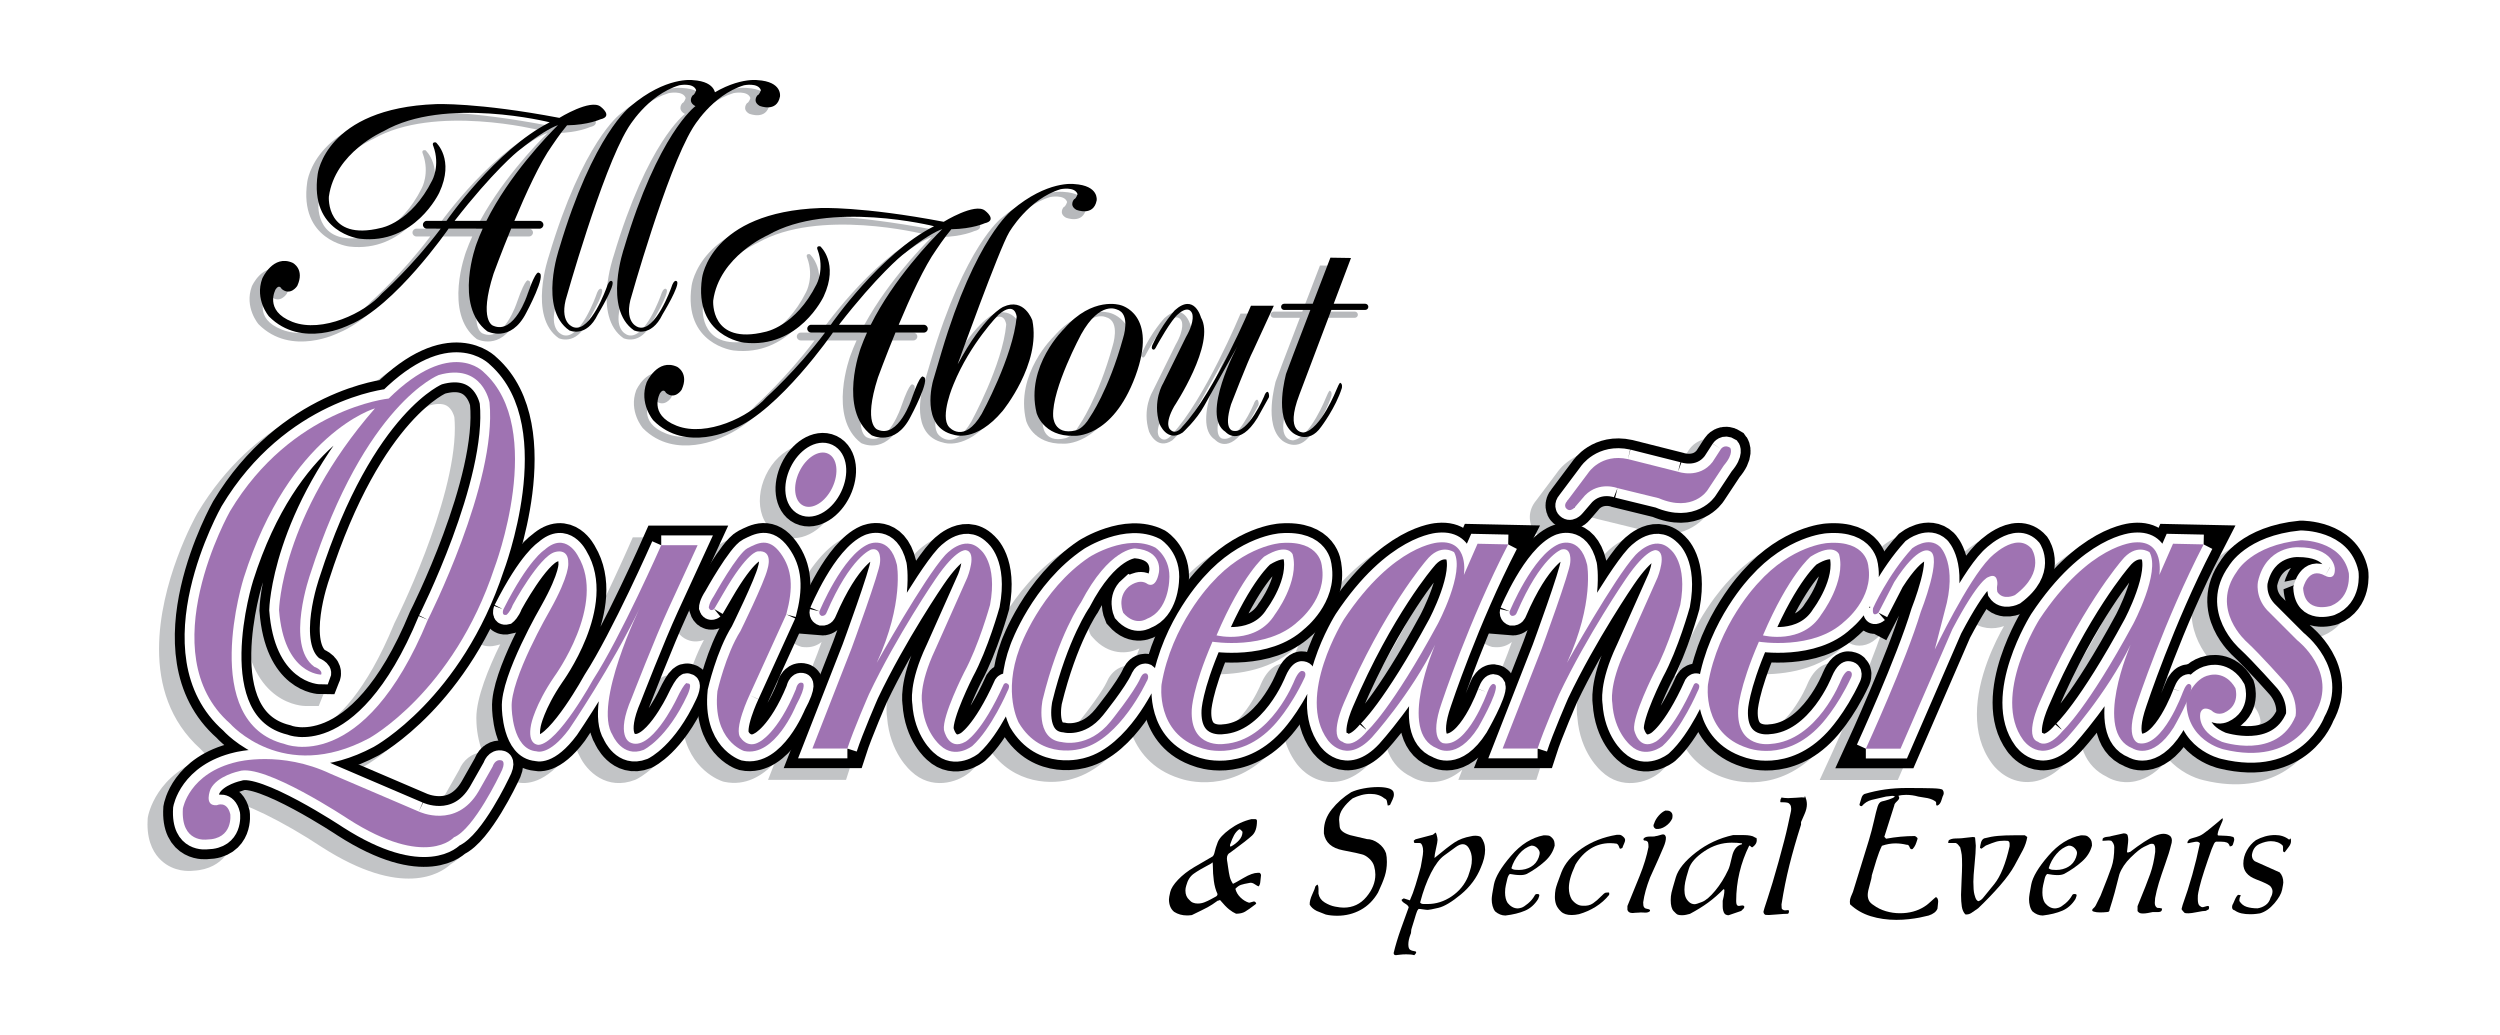 <?xml version="1.0" encoding="utf-8"?>
<!-- Generator: Adobe Illustrator 13.0.0, SVG Export Plug-In . SVG Version: 6.00 Build 14576)  -->
<!DOCTYPE svg PUBLIC "-//W3C//DTD SVG 1.0//EN" "http://www.w3.org/TR/2001/REC-SVG-20010904/DTD/svg10.dtd">
<svg version="1.0" id="Layer_1" xmlns="http://www.w3.org/2000/svg" xmlns:xlink="http://www.w3.org/1999/xlink" x="0px" y="0px"
	 width="186.158px" height="77.092px" viewBox="0 0 186.158 77.092" enable-background="new 0 0 186.158 77.092"
	 xml:space="preserve">
<g>
	<polygon fill-rule="evenodd" clip-rule="evenodd" fill="#FFFFFF" points="186.158,77.092 0,77.092 0,0 186.158,0 186.158,77.092 	
		"/>
	<path fill-rule="evenodd" clip-rule="evenodd" fill="#C2C4C6" d="M58.937,50.315c-0.051-0.017-0.102-0.031-0.156-0.038
		L58.937,50.315L58.937,50.315z"/>
	<path fill-rule="evenodd" clip-rule="evenodd" fill="#C2C4C6" d="M58.937,50.315c0.024,0.007,0.048,0.015,0.073,0.021
		c0.023,0.008,0.047,0.004,0.07,0.013L58.937,50.315L58.937,50.315z"/>
	<path fill-rule="evenodd" clip-rule="evenodd" fill="#C2C4C6" d="M58.029,39.851c1.43,0.681,3.23-0.216,4.099-2.041v0
		c0.869-1.825,0.428-3.789-1.001-4.469c-0.583-0.277-1.265-0.302-1.919-0.07c-0.898,0.319-1.693,1.089-2.18,2.112
		c-0.487,1.024-0.583,2.126-0.264,3.024C56.997,39.061,57.446,39.573,58.029,39.851L58.029,39.851z"/>
	<polygon fill-rule="evenodd" clip-rule="evenodd" fill="#C2C4C6" points="68.092,41.276 68.117,41.248 68.092,41.276 	"/>
	<path fill-rule="evenodd" clip-rule="evenodd" fill="#C2C4C6" d="M62.885,40.069c0.005-0.002,0.017-0.007,0.023-0.01
		c0.004-0.002,0.008-0.004,0.012-0.006L62.885,40.069L62.885,40.069z"/>
	<path fill-rule="evenodd" clip-rule="evenodd" fill="#C2C4C6" d="M114.281,40.069c0.006-0.002,0.018-0.007,0.023-0.01
		c0.004-0.002,0.008-0.004,0.012-0.006L114.281,40.069L114.281,40.069z"/>
	<polygon fill-rule="evenodd" clip-rule="evenodd" fill="#C2C4C6" points="119.488,41.276 119.514,41.248 119.488,41.276 	"/>
	<path fill-rule="evenodd" clip-rule="evenodd" fill="#C2C4C6" d="M79.87,57.997c-0.009,0.003-0.022,0.004-0.031,0.007
		c-0.016,0.005-0.031,0.012-0.047,0.016L79.87,57.997L79.87,57.997z"/>
	<path fill-rule="evenodd" clip-rule="evenodd" fill="#C2C4C6" d="M87.84,57.967c-0.004-0.001-0.007-0.003-0.011-0.004
		c-0.028-0.01-0.077-0.026-0.086-0.029L87.84,57.967L87.84,57.967z"/>
	<polygon fill-rule="evenodd" clip-rule="evenodd" fill="#C2C4C6" points="94.748,55.89 94.744,55.894 94.723,55.915 94.748,55.89 	
		"/>
	<path fill-rule="evenodd" clip-rule="evenodd" fill="#C2C4C6" d="M128.529,57.967c-0.004-0.001-0.008-0.003-0.012-0.004
		c-0.027-0.01-0.078-0.026-0.086-0.029L128.529,57.967L128.529,57.967z"/>
	<path fill-rule="evenodd" clip-rule="evenodd" fill="#C2C4C6" d="M135.438,55.89c-0.002,0.001-0.004,0.002-0.004,0.004
		c-0.006,0.004-0.02,0.021-0.021,0.021L135.438,55.89L135.438,55.89z"/>
	<path fill-rule="evenodd" clip-rule="evenodd" fill="#C2C4C6" d="M96.516,56.832c0-0.003-0.002-0.005-0.004-0.008
		c-0.008-0.011-0.021-0.03-0.027-0.037L96.516,56.832L96.516,56.832z"/>
	<path fill-rule="evenodd" clip-rule="evenodd" fill="#C2C4C6" d="M105.869,39.812c0.002,0,0.004,0,0.006,0
		c0.01,0,0.021-0.002,0.033-0.002L105.869,39.812L105.869,39.812z"/>
	<path fill-rule="evenodd" clip-rule="evenodd" fill="#C2C4C6" d="M105.908,39.811l0.041-0.003
		C105.939,39.809,105.926,39.809,105.908,39.811L105.908,39.811z"/>
	<path fill-rule="evenodd" clip-rule="evenodd" fill="#C2C4C6" d="M157.695,39.811l0.041-0.003
		C157.727,39.809,157.711,39.809,157.695,39.811L157.695,39.811z"/>
	<path fill-rule="evenodd" clip-rule="evenodd" fill="#C2C4C6" d="M148.303,56.832c-0.002-0.003-0.002-0.005-0.004-0.008
		c-0.008-0.011-0.023-0.03-0.027-0.037L148.303,56.832L148.303,56.832z"/>
	<path fill-rule="evenodd" clip-rule="evenodd" fill="#C2C4C6" d="M157.654,39.812c0.002,0,0.004,0,0.006,0
		c0.012,0,0.023-0.002,0.035-0.002L157.654,39.812L157.654,39.812z"/>
	<path fill-rule="evenodd" clip-rule="evenodd" fill="#C2C4C6" d="M172.863,47.377l0.053-0.017l0.049-0.021
		c2.059-0.845,2.348-2.976,2.215-3.984l-0.008-0.055l-0.012-0.053c-0.605-2.894-3.543-3.621-5.01-3.602h-0.062l-0.061,0.006
		c-4.062,0.398-5.568,2.522-5.859,3c-2.125,3.05-0.32,5.949,0.969,7.092c0.941,0.87,2.592,2.731,2.715,2.871
		c0.408,0.487,0.475,0.963,0.479,1.195c-0.58,1.143-1.816,1.225-2.682,1.115c0.855-0.635,1.158-1.562,1.158-2.365
		c0-0.325-0.047-0.629-0.127-0.883l-0.049-0.153l-0.08-0.14c-1.006-1.749-2.639-1.859-3.479-1.658
		c-0.525,0.1-0.965,0.333-1.332,0.62c-0.771,0.039-1.355,0.562-1.734,1.562l-0.01,0.023c-0.068,0.191-0.15,0.385-0.234,0.578
		c0.729-2.038,2.373-6.395,4.457-10.426l1.076-2.08l-5.6-0.119c0,0-0.072,0.166-0.133,0.302c-0.459-0.259-1.07-0.444-1.902-0.374
		c-0.523,0.033-2.932,0.355-5.842,3.406c0.129-0.977-0.17-1.817-0.5-2.306l-0.051-0.074l-0.059-0.067
		c-0.531-0.607-1.227-0.938-2.01-0.953c-1.617-0.034-3.006,1.338-3.266,1.613c-0.227,0.23-0.465,0.516-0.705,0.833
		c-0.305-1.063-0.805-1.61-0.908-1.711c-1.232-1.185-2.934-0.833-3.996-0.007l-0.096,0.076l-0.084,0.091
		c-0.359,0.394-0.693,0.804-0.998,1.212c-0.16-0.356-0.41-0.75-0.811-1.108c-0.846-0.756-2.039-1.079-3.547-0.96
		c-0.111,0.006-3.234,0.239-6.107,3.432c-0.17,0.177-2.758,2.92-3.83,7.021c-0.439,0.078-0.842,0.337-1.092,0.712l-0.068,0.102
		l-0.051,0.11c-0.426,0.945-0.805,1.637-1.133,2.167c0.229-0.562,0.51-1.187,0.807-1.776c1.154-2.129,2.008-5.186,2.043-5.314
		l0.018-0.061l0.012-0.062c0.68-3.657-0.797-5.159-1.232-5.514c-0.576-0.534-1.271-0.805-2.02-0.778
		c-1.398,0.05-2.412,1.116-2.631,1.364c-0.303,0.334-0.666,0.813-1.059,1.375c-0.002-0.009-0.004-0.018-0.004-0.018l-0.008-0.033
		c-0.371-1.532-1.168-2.201-1.773-2.492c-0.012-0.006-0.025-0.011-0.037-0.018c0.328-0.185,0.547-0.424,0.631-0.528l-0.033,0.037
		c0,0,0.582-0.679,0.689-0.803c0.336-0.324,0.742-0.226,0.861-0.187c0.023,0.009,0.049,0.019,0.049,0.019l0.107,0.03
		c0,0,2.861,0.7,2.998,0.733c2.846,1.136,4.697-0.285,5.285-1.217l1.172-1.775c1.365-1.665,0.609-2.833,0.439-3.054l-0.154-0.202
		l-0.213-0.137c-1.031-0.663-2.178-0.26-2.693,0.512c0,0-0.475,0.736-0.576,0.893c-0.311,0.379-0.791,0.27-0.934,0.226l0.025,0.009
		l-0.059-0.021l-0.078-0.022l-3.748-0.945l-0.023-0.005c-2.359-0.516-3.924,0.782-4.477,1.631l0.055-0.079l-1.596,2.129l0.076-0.094
		c-0.703,0.792-0.594,1.757-0.191,2.319l0.014,0.021l0.018,0.02c0.105,0.139,0.227,0.256,0.359,0.358
		c-0.15,0.044-0.264,0.09-0.322,0.117c-0.449,0.196-0.877,0.502-1.275,0.87l0.48-0.926l-5.6-0.119c0,0-0.074,0.166-0.133,0.302
		c-0.461-0.259-1.072-0.444-1.902-0.374c-0.609,0.038-3.742,0.464-7.256,5.071c0.15-0.599,0.205-1.26,0.1-1.974
		c-0.029-0.346-0.191-1.306-1.072-2.093c-0.846-0.756-2.039-1.079-3.547-0.96c-0.11,0.006-3.237,0.239-6.11,3.436
		c-0.055,0.058-0.292,0.31-0.628,0.73c0.004-0.07,0.011-0.143,0.011-0.211c0-1.794-1.057-2.965-1.73-3.395l-0.061-0.039
		l-0.064-0.032c-2.777-1.411-5.987,0.547-6.344,0.775c-4.037,2.704-5.718,7.32-5.788,7.515c-0.254,0.677-0.42,1.312-0.525,1.903
		c-0.196,0.124-0.368,0.287-0.498,0.481l-0.068,0.102l-0.05,0.11c-0.425,0.945-0.805,1.637-1.133,2.167
		c0.229-0.562,0.509-1.185,0.806-1.772c1.154-2.13,2.009-5.189,2.044-5.318l0.017-0.061l0.012-0.062
		c0.68-3.654-0.794-5.157-1.23-5.513c-0.578-0.535-1.273-0.806-2.021-0.779c-1.398,0.05-2.413,1.116-2.631,1.364
		c-0.303,0.334-0.667,0.813-1.059,1.375c-0.001-0.009-0.003-0.018-0.003-0.018l-0.009-0.033c-0.37-1.532-1.169-2.201-1.773-2.492
		c-1.107-0.534-2.124-0.136-2.356-0.031c-1.631,0.716-2.964,2.84-3.735,4.337c-0.014-1.052-0.279-2.151-1.044-3.195
		c-1.588-2.165-3.489-1.211-4.205-0.852l-0.067,0.033c-0.224,0.111-0.803,0.402-1.995,2.233l1.197-2.602h-5.94l-0.384,0.871
		c-0.021,0.049-1.599,3.614-3.219,6.728c0.274-0.902,0.464-1.871,0.464-2.848c0-1.071-0.228-2.148-0.805-3.146
		c-0.144-0.287-0.811-1.478-2.153-1.74c-0.589-0.115-1.481-0.059-2.451,0.729c-0.16,0.103-0.442,0.316-0.827,0.734
		c0.938-3.542,2.011-10.2-1.831-13.755c-0.144-0.154-1.154-1.161-2.967-1.208c-1.839-0.047-3.8,0.902-5.833,2.797
		c-1.837,0.325-8.147,1.924-12.397,9.008l-0.019,0.032c-0.174,0.308-2.855,5.137-2.855,10.118c0,2.654,0.768,5.35,3.075,7.429
		c0.172,0.192,0.376,0.393,0.608,0.594c-3.912,1.204-4.488,4.344-4.512,4.483l-0.012,0.073l-0.005,0.075
		c-0.008,0.135-0.013,0.264-0.013,0.39c0,1.435,0.545,2.255,1.025,2.698c0.946,0.876,2.099,0.8,2.396,0.763
		c1.209-0.059,1.924-0.587,2.31-1.034c0.632-0.733,0.741-1.597,0.741-2.105c0-0.189-0.015-0.329-0.024-0.395l-0.01-0.075
		l-0.018-0.075c-0.16-0.658-0.465-1.064-0.778-1.332c0.1-0.035,0.202-0.069,0.302-0.091l0.031-0.007c0,0,0.049-0.014,0.091-0.026
		c0.835-0.093,4.058,1.482,6.91,3.378c5.996,3.846,8.844,1.97,9.589,1.29c1.679-0.991,3.215-3.903,3.838-5.215
		c0.112-0.206,0.32-0.612,0.387-1.097c0.219,0.09,0.455,0.159,0.713,0.194c0.662,0.163,2.131,0.16,3.887-2.191l0.019-0.025
		l0.018-0.025c0.026-0.039,0.172-0.254,0.4-0.6c0.08,0.312,0.19,0.604,0.339,0.868c0.55,1.197,2.061,2.608,4.139,1.799l0.041-0.017
		l0.04-0.019c0.206-0.095,1.89-0.946,3.468-3.801c0.469,3.111,2.844,3.909,2.964,3.947l0.071,0.022l0.073,0.016
		c1.581,0.33,2.837-0.454,3.751-1.438l-0.504,1.288h5.807l0.326-1.014c0.399-1.244,1.478-3.727,1.543-3.877
		c0.579-1.216,1.22-2.417,1.843-3.517c-0.569,1.469-0.7,2.531-0.7,3.168c0,0.29,0.024,0.47,0.045,0.587
		c0.199,2.654,1.715,3.96,1.891,4.101l-0.088-0.076c1.491,1.408,3.382,0.842,4.291,0.116l0.036-0.028l0.034-0.03
		c0.529-0.479,1.015-1.101,1.435-1.73c1.837,2.717,4.804,2.665,6.189,2.229c1.9-0.518,3.392-2.122,4.371-3.506
		c0.495,1.404,1.557,2.813,3.619,3.465c0.492,0.174,3.869,1.211,6.915-2.069c0.065-0.068,0.403-0.43,0.86-1.056
		c0.17,0.694,0.457,1.366,0.908,1.986c0.158,0.223,0.982,1.293,2.414,1.404c0.756,0.06,1.914-0.145,3.137-1.457
		c0.051-0.057,0.5-0.554,1.141-1.358c0.053,0.214,0.094,0.434,0.178,0.633c0.342,0.822,0.934,1.429,1.699,1.795
		c0.213,0.134,1.01,0.573,2.135,0.335c0.592-0.125,1.148-0.417,1.668-0.861l-0.297,0.761h5.807l0.326-1.014
		c0.398-1.244,1.477-3.727,1.543-3.877c0.578-1.216,1.221-2.417,1.844-3.518c-0.57,1.47-0.701,2.532-0.701,3.169
		c0,0.29,0.025,0.47,0.045,0.587c0.199,2.654,1.715,3.96,1.893,4.101l-0.088-0.076c1.488,1.408,3.381,0.842,4.289,0.116l0.035-0.028
		l0.035-0.03c0.637-0.577,1.211-1.36,1.682-2.117c0.598,1.08,1.6,2.062,3.223,2.575c0.492,0.174,3.869,1.211,6.916-2.069
		c0.135-0.142,1.443-1.541,2.57-3.972l0.018-0.039c0.055-0.125,0.166-0.429,0.166-0.803c0-0.29-0.068-0.622-0.281-0.944
		c-0.316-0.481-0.85-0.758-1.461-0.758c-0.547,0-1.316,0.276-1.879,1.59l-0.018,0.043c-0.014,0.036-1.504,3.638-3.971,3.805
		l-0.035,0.002l-0.068,0.009c-0.137,0.016-0.447-0.004-0.576-0.123c-0.092-0.086-0.182-0.329-0.182-0.761c0-0.048,0-0.1,0.004-0.153
		c0-0.023,0.076-1.171,1.027-3.587c1.57,0.061,4.367-0.125,6.34-1.913c0.051-0.039,0.244-0.197,0.5-0.461
		c0.039,0.024,0.074,0.045,0.104,0.062c0.623,0.334,1.379,0.223,1.971-0.291l0.213-0.185c0,0,0.289-0.562,0.365-0.709
		c-1.199,3.627-3.773,9.25-3.801,9.311l-0.947,2.068h5.816c0,0,4.164-9.596,4.213-9.709c0.512-0.972,0.918-1.658,1.232-2.146
		c0.697,0.61,1.662,0.679,2.463,0.393c-0.611,1.064-2.018,3.814-2.018,6.574c0,1.263,0.297,2.526,1.1,3.628
		c0.156,0.223,0.982,1.293,2.412,1.404c0.758,0.06,1.916-0.145,3.139-1.457c0.051-0.057,0.5-0.554,1.139-1.358
		c0.053,0.214,0.096,0.434,0.178,0.633c0.342,0.822,0.934,1.429,1.701,1.795c0.211,0.134,1.01,0.573,2.133,0.335
		c0.895-0.188,1.711-0.752,2.436-1.666c0.836,0.931,1.912,1.428,2.652,1.592c5.115,1.251,7.729-1.657,8.467-3.499
		c0.48-0.875,0.682-1.725,0.682-2.518c0-2.077-1.328-3.769-2.342-4.594c-0.002-0.002-0.068-0.066-0.074-0.073
		C171.756,47.696,172.656,47.445,172.863,47.377L172.863,47.377z M168.871,44.758c0.021,0.325,0.074,0.61,0.152,0.862
		c-0.08-0.079-0.297-0.296-0.307-0.306c-0.277-0.308-0.318-0.622-0.318-0.774c0-0.037,0.002-0.054,0.004-0.069
		c0.199-0.854,0.65-1.185,1.031-1.31c-0.357,0.511-0.498,1.042-0.529,1.194l-0.045,0.199L168.871,44.758L168.871,44.758z
		 M152.266,53.261c2.049-4.663,4.15-7.722,5.111-8.998c-0.227,0.741-0.574,1.611-0.984,2.386
		C154.457,50.22,153.068,52.225,152.266,53.261L152.266,53.261z M133.297,45.737l-0.039,0.054l-0.039,0.062
		c-0.186,0.306-0.432,0.499-0.693,0.648c0.76-1.435,1.379-2.275,1.738-2.698C134.033,44.572,133.588,45.348,133.297,45.737
		L133.297,45.737z M122.443,40.415c-0.02-0.004-0.039-0.003-0.059-0.006c-0.018-0.003-0.033-0.011-0.051-0.013L122.443,40.415
		L122.443,40.415z M93.574,43.804c-0.23,0.769-0.676,1.544-0.965,1.934l-0.041,0.054l-0.038,0.062
		c-0.187,0.306-0.434,0.499-0.694,0.648C92.597,45.067,93.216,44.227,93.574,43.804L93.574,43.804z M95.756,49.378
		c-0.547,0-1.316,0.276-1.878,1.59l-0.018,0.043c-0.014,0.036-1.503,3.638-3.97,3.805l-0.037,0.002l-0.067,0.009
		c-0.137,0.016-0.447-0.004-0.575-0.123c-0.093-0.086-0.183-0.329-0.183-0.761c0-0.049,0.001-0.1,0.003-0.153
		c0.001-0.023,0.077-1.171,1.028-3.587c1.569,0.061,4.367-0.125,6.341-1.913c0.035-0.029,0.154-0.125,0.318-0.283
		c-0.193,0.422-0.393,0.897-0.576,1.413C96.018,49.394,95.889,49.378,95.756,49.378L95.756,49.378z M100.479,53.261
		c2.049-4.663,4.152-7.722,5.111-8.998c-0.225,0.741-0.574,1.611-0.984,2.386C102.67,50.22,101.281,52.225,100.479,53.261
		L100.479,53.261z M84.374,49.577c-0.312-0.049-0.632-0.012-0.931,0.115c-0.613,0.264-0.909,0.797-1.032,1.094
		c-0.318,0.687-1.399,2.134-2.012,2.891c-0.988,1.229-2.043,1.062-2.161,1.038L78.176,54.7l-0.123-0.016
		c-0.062-0.006-0.08-0.016-0.086-0.018c-0.078-0.098-0.129-0.394-0.129-0.739c0-0.205,0.019-0.426,0.06-0.631
		c1.083-4.434,2.61-6.706,2.626-6.729l0.049-0.072l0.043-0.082c0.093-0.18,0.182-0.318,0.272-0.479
		c0.022,0.459,0.122,0.876,0.249,1.166l0.089,0.202l0.145,0.167c1.177,1.351,2.629,1.251,3.472,0.814
		C84.674,48.696,84.517,49.128,84.374,49.577L84.374,49.577z M86.554,43.814c0.001-0.006,0.003-0.011,0.004-0.017l-0.01,0.049
		C86.55,43.841,86.552,43.822,86.554,43.814L86.554,43.814z M71.046,40.415c-0.02-0.004-0.039-0.003-0.058-0.006
		c-0.018-0.003-0.034-0.011-0.052-0.013L71.046,40.415L71.046,40.415z M31.977,30.188c0.412-0.111,0.943-0.186,1.3,0.03
		c0.378,0.229,0.523,0.714,0.556,0.841c0.023,0.261,0.037,0.528,0.037,0.806c0,5.587-4.435,14.409-4.482,14.502l-0.025,0.051
		l-0.021,0.054c-4.122,9.991-8.579,8.52-8.766,8.452l0.029,0.012l-0.091-0.036l-0.116-0.031c-0.964-0.238-1.659-0.757-2.124-1.584
		c-0.54-0.963-0.73-2.244-0.73-3.554c0-2.154,0.515-4.385,0.834-5.396c0.008-0.026,0.017-0.048,0.026-0.074
		c-0.225,1.187-0.252,1.916-0.253,2.009l-0.001,0.07l0.005,0.07c0.461,6.091,4.422,6.161,4.591,6.161h0.988l0.367-0.918
		c0.084-0.211,0.126-0.43,0.126-0.648c0-0.247-0.054-0.495-0.162-0.728c-0.238-0.514-0.671-0.812-1.012-0.981
		c-0.278-0.257-0.406-0.831-0.406-1.569c0-1.07,0.258-2.462,0.673-3.636l0.014-0.041C26.852,33.113,31.383,30.491,31.977,30.188
		L31.977,30.188z M34.193,57.324l-0.999,1.761c-0.858,1.458-2.078,1.114-2.562,0.897l-0.041-0.018l-5.044-2.159
		c0.476-0.186,0.961-0.405,1.457-0.67c0.244-0.133,4.95-2.771,8.337-9.438c0.409,0.378,0.984,0.519,1.571,0.371l0.31-0.077
		c0,0,0.023-0.019,0.029-0.023c-0.847,1.727-1.781,3.973-1.781,5.488c0,0.072,0.002,0.143,0.006,0.211l-0.003-0.079
		c0.006,0.696,0.134,1.604,0.465,2.434C35.11,56.06,34.473,56.634,34.193,57.324L34.193,57.324z M39.769,40.575
		c-0.009,0.003-0.018,0.01-0.027,0.013c-0.02,0.006-0.043,0.009-0.061,0.015L39.769,40.575L39.769,40.575z M45.055,57.444
		c0.013,0.007,0.026,0.009,0.039,0.015c0.025,0.012,0.061,0.033,0.082,0.042L45.055,57.444L45.055,57.444z M50.607,50.413
		c-0.075-0.025-0.148-0.05-0.227-0.065c-0.072-0.02-0.139-0.053-0.215-0.062c-1.243-0.154-1.812,1.043-2.314,2.1
		c-0.203,0.417-0.456,0.848-0.713,1.229c0.026-0.064,0.041-0.114,0.071-0.183l0.011-0.026l0.01-0.026
		c0.018-0.045,1.766-4.544,2.728-6.624l0.193-0.42l0,0l0.064,0.21c0.175,0.568,0.583,0.987,1.121,1.15
		c0.354,0.105,0.73,0.086,1.078-0.043c-0.557,1.038-0.972,2.223-1.238,3.097c-0.16-0.147-0.348-0.257-0.552-0.33
		C50.619,50.417,50.613,50.416,50.607,50.413L50.607,50.413z M59.009,50.337c-0.467-0.146-0.968-0.104-1.386,0.138
		c-0.562,0.325-0.797,0.858-0.898,1.215c-0.258,0.619-0.511,1.128-0.747,1.536c0.028-0.062,2.13-4.678,2.659-5.84
		c0.219,0.354,0.552,0.615,0.908,0.734l0.166,0.055l0.173,0.015c0.532,0.045,0.969-0.121,1.295-0.385
		c-0.102,0.282-0.204,0.563-0.304,0.837l-0.952,2.435C59.724,50.713,59.394,50.453,59.009,50.337L59.009,50.337z M71.397,57.402
		c0.007-0.004,0.02-0.013,0.028-0.017c0.009-0.006,0.018-0.009,0.028-0.015L71.397,57.402L71.397,57.402z M109.986,50.344
		c-0.787,0.024-1.381,0.551-1.768,1.564l-0.008,0.023c-0.07,0.191-0.15,0.385-0.236,0.578c0.412-1.149,1.113-3.035,2.021-5.185
		c0.217,0.387,0.57,0.669,0.947,0.795l0.166,0.055l0.174,0.015c0.531,0.045,0.969-0.121,1.295-0.385
		c-0.102,0.282-0.203,0.563-0.305,0.837l-0.928,2.372C111.023,50.584,110.523,50.326,109.986,50.344L109.986,50.344z
		 M122.795,57.402c0.006-0.004,0.02-0.013,0.027-0.017c0.01-0.006,0.018-0.009,0.027-0.015L122.795,57.402L122.795,57.402z"/>
	<path fill-rule="evenodd" clip-rule="evenodd" fill="#C2C4C6" d="M162.932,49.758c0.041-0.013,0.096-0.021,0.141-0.031
		c0.016-0.003,0.029-0.01,0.045-0.013L162.932,49.758L162.932,49.758z"/>
	<path fill-rule="evenodd" clip-rule="evenodd" stroke="#000000" stroke-width="2.92" stroke-miterlimit="2.613" d="
		M36.013,27.709c0,0-2.406-2.625-7.071,1.968c0,0-7.217,0.729-11.809,8.383c0,0-5.978,10.571,0,15.819c0,0,3.937,4.519,10.352,1.093
		c0,0,6.269-3.426,9.33-12.684C36.815,42.288,40.751,31.937,36.013,27.709L36.013,27.709z M31.858,46.151
		c-4.811,11.664-10.642,9.258-10.642,9.258c-6.488-1.604-3.062-12.393-3.062-12.393c3.426-10.788,9.768-12.61,9.768-12.61
		c-6.998,8.019-7.144,15.017-7.144,15.017c0.365,4.811,3.135,4.811,3.135,4.811c0.146-0.364-0.51-0.583-0.51-0.583
		c-2.187-1.604-0.292-6.925-0.292-6.925c4.082-12.684,9.549-14.798,9.549-14.798c3.28-0.948,3.791,2.041,3.791,2.041
		C37.034,35.946,31.858,46.151,31.858,46.151L31.858,46.151z"/>
	<path fill-rule="evenodd" clip-rule="evenodd" stroke="#000000" stroke-width="2.92" stroke-miterlimit="2.613" d="
		M15.675,58.763c0,0-0.529,1.278,0.472,1.195c0,0,0.751-0.361,1.001,0.667c0,0,0.25,1.862-1.751,1.891c0,0-1.946,0.278-1.779-2.307
		c0,0,0.445-2.642,4.031-3.476c0,0,3.28-0.861,6.977,0.89l6.56,2.808c0,0,2.779,1.334,4.447-1.501l1.056-1.862
		c0,0,0.167-0.584,0.667-0.444c0,0,0.389,0.083-0.111,1c0,0-1.946,4.114-3.446,4.726c0,0-2.057,2.362-7.866-1.362
		c0,0-6.31-4.196-8.145-3.558C17.788,57.429,16.175,57.762,15.675,58.763L15.675,58.763z"/>
	<path fill-rule="evenodd" clip-rule="evenodd" stroke="#000000" stroke-width="2.92" stroke-miterlimit="2.613" d="
		M37.484,45.374c0,0-0.188,0.511,0.242,0.403c0,0,0.268-0.216,0.456-0.725c0,0,1.959-3.623,3.139-3.944c0,0,1.02-0.349,0.993,0.832
		c0,0,0.135,0.832-1.368,3.515c0,0-2.978,5.125-2.844,7.244c0,0,0.027,3.113,1.852,3.247c0,0,0.912,0.376,2.415-1.637
		c0,0,3.22-4.723,5.312-9.123c0,0-3.542,7.218-2.066,9.553c0,0,0.725,1.718,2.308,1.101c0,0,1.744-0.806,3.273-4.105
		c0,0,0.429-0.912,0-0.832c0,0-0.08-0.402-0.859,1.234c0,0-1.905,3.943-3.434,3.14c0,0-1.1-0.457,0.134-3.301
		c0,0,1.771-4.562,2.763-6.708l2.147-4.669h-2.71c0,0-3.005,6.815-5.071,10.009c0,0-2.603,4.749-4.052,4.856
		c0,0-0.885,0.054-0.563-1.529c0,0,0.269-1.423,1.717-3.542c0,0,3.944-5.394,1.771-8.989c0,0-0.912-1.878-2.495-0.456
		C40.543,40.947,39.362,41.645,37.484,45.374L37.484,45.374z"/>
	<path fill-rule="evenodd" clip-rule="evenodd" stroke="#000000" stroke-width="2.92" stroke-miterlimit="2.613" d="
		M53.181,45.348c0,0-0.295,0.242-0.402-0.107c0,0,0-0.295,0.375-0.858c0,0,1.771-3.193,2.523-3.569
		c0.751-0.375,1.556-0.831,2.441,0.376c0.885,1.208,0.966,2.576,0.429,4.562l-2.737,6.011c0,0-1.234,2.603-0.644,3.193
		c0,0,0.51,0.805,1.368,0.295c0,0,1.369-0.617,2.737-3.944c0,0,0.107-0.591,0.483-0.456c0,0,0.403,0.054-0.483,1.69
		c0,0-1.556,3.863-3.864,3.381c0,0-2.361-0.751-1.986-4.454c0,0,0.617-2.737,1.717-4.481c0,0,1.771-3.595,2.013-4.615
		c0,0,0.483-1.448-0.725-1.314c0,0-0.751-0.026-2.576,3.14L53.181,45.348L53.181,45.348z"/>
	<path fill-rule="evenodd" clip-rule="evenodd" stroke="#000000" stroke-width="2.92" stroke-miterlimit="2.613" d="
		M61.978,36.306c-0.509,1.069-1.473,1.673-2.154,1.35c-0.68-0.323-0.819-1.453-0.31-2.522s1.473-1.674,2.153-1.351
		C62.348,34.106,62.487,35.236,61.978,36.306L61.978,36.306z"/>
	<path fill-rule="evenodd" clip-rule="evenodd" stroke="#000000" stroke-width="2.92" stroke-miterlimit="2.613" d="
		M61.018,45.518c0,0,1.716-4.161,3.651-5c0,0,1.569-0.73,2.117,1.532c0,0,0.548,2.848-1.497,7.301c0,0,3.541-6.315,5.074-7.994
		c0,0,1.424-1.643,2.629-0.438c0,0,1.314,0.986,0.73,4.125c0,0-0.84,3.03-1.935,5.038c0,0-1.643,3.249-1.497,4.271
		c0,0,0.329,1.606,1.606,0.876c0,0,1.204-0.62,2.847-4.271c0,0,0.133-0.2,0.328-0.005c0,0,0.183,0.098-0.061,0.536
		c0,0-1.182,2.767-2.608,4.058c0,0-1.268,1.012-2.376-0.036c0,0-1.243-0.999-1.365-3.181c0,0-0.282-1.287,0.983-3.964l2.385-5.354
		c0,0,0.779-1.923-0.122-2.045c0,0-0.681-0.146-2.239,2.142c0,0-2.872,4.187-4.964,8.591c0,0-1.168,2.677-1.606,4.04h-2.604
		l2.92-7.472c0,0,2.117-5.768,2.117-6.4c0,0,0.146-1.144-0.657-0.949c0,0-1.533,0.512-3.334,4.722c0,0-0.073,0.244-0.365,0.219
		C61.176,45.858,60.958,45.785,61.018,45.518L61.018,45.518z"/>
	<path fill-rule="evenodd" clip-rule="evenodd" stroke="#000000" stroke-width="2.92" stroke-miterlimit="2.613" d="
		M112.416,45.518c0,0,1.715-4.161,3.65-5c0,0,1.568-0.73,2.117,1.532c0,0,0.547,2.848-1.498,7.301c0,0,3.541-6.315,5.074-7.994
		c0,0,1.424-1.643,2.629-0.438c0,0,1.314,0.986,0.73,4.125c0,0-0.84,3.03-1.936,5.038c0,0-1.643,3.249-1.496,4.271
		c0,0,0.328,1.606,1.605,0.876c0,0,1.205-0.62,2.848-4.271c0,0,0.133-0.2,0.328-0.005c0,0,0.184,0.098-0.061,0.536
		c0,0-1.182,2.767-2.607,4.058c0,0-1.268,1.012-2.377-0.036c0,0-1.242-0.999-1.365-3.181c0,0-0.281-1.287,0.984-3.964l2.385-5.354
		c0,0,0.777-1.923-0.123-2.045c0,0-0.68-0.146-2.238,2.142c0,0-2.871,4.187-4.965,8.591c0,0-1.168,2.677-1.605,4.04h-2.604
		l2.92-7.472c0,0,2.117-5.768,2.117-6.4c0,0,0.146-1.144-0.656-0.949c0,0-1.533,0.512-3.334,4.722c0,0-0.074,0.244-0.365,0.219
		C112.574,45.858,112.355,45.785,112.416,45.518L112.416,45.518z"/>
	<path fill-rule="evenodd" clip-rule="evenodd" stroke="#000000" stroke-width="2.92" stroke-miterlimit="2.613" d="
		M85.453,43.488c0,0,0.604,0.403,0.839-0.838c0,0,0.369-1.644-1.778-1.812c0,0-1.912-0.033-4.024,4.025c0,0-1.678,2.415-2.852,7.244
		c0,0-0.637,2.952,1.442,3.153c0,0,1.979,0.503,3.623-1.543c0,0,1.71-2.113,2.214-3.22c0,0,0.168-0.47,0.469-0.335
		c0,0,0.269,0.167-0.033,0.637c0,0-1.945,4.192-4.763,4.931c0,0-3.019,0.973-4.729-1.912c0,0-1.207-2.18,0.067-5.567
		c0,0,1.542-4.327,5.199-6.775c0,0,2.784-1.777,4.896-0.704c0,0,1.208,0.771,1.04,2.481c0,0-0.067,2.214-1.644,2.817
		c0,0-0.872,0.604-1.778-0.436c0,0-0.503-1.141,0.403-1.945C84.045,43.69,84.816,43.02,85.453,43.488L85.453,43.488z"/>
	<path fill-rule="evenodd" clip-rule="evenodd" stroke="#000000" stroke-width="2.92" stroke-miterlimit="2.613" d="
		M96.924,49.962c0,0-0.234,0-0.535,0.705c0,0-1.745,4.494-5.233,4.729c0,0-2.549,0.403-2.415-2.549c0,0,0.033-1.576,1.542-5.064
		c0,0,4.059,0.671,6.373-1.51c0,0,2.18-1.71,1.777-4.092c0,0-0.066-1.979-3.053-1.744c0,0-2.649,0.168-5.165,2.985
		c0,0-2.985,3.086-3.723,7.547c0,0-0.469,3.656,2.952,4.729c0,0,2.818,1.107,5.4-1.677c0,0,1.241-1.274,2.313-3.589
		C97.158,50.432,97.361,49.962,96.924,49.962L96.924,49.962z M94.14,41.443c1.745-1.073,2.114-0.168,2.114-0.168
		c0.537,2.013-1.308,4.461-1.308,4.461c-1.409,2.314-4.36,1.576-4.36,1.576C92.531,42.751,94.14,41.443,94.14,41.443L94.14,41.443z"
		/>
	<path fill-rule="evenodd" clip-rule="evenodd" stroke="#000000" stroke-width="2.92" stroke-miterlimit="2.613" d="
		M137.613,49.962c0,0-0.234,0-0.537,0.705c0,0-1.744,4.494-5.232,4.729c0,0-2.549,0.403-2.414-2.549c0,0,0.033-1.576,1.543-5.064
		c0,0,4.059,0.671,6.373-1.51c0,0,2.18-1.71,1.777-4.092c0,0-0.066-1.979-3.053-1.744c0,0-2.65,0.168-5.164,2.985
		c0,0-2.986,3.086-3.725,7.547c0,0-0.469,3.656,2.953,4.729c0,0,2.816,1.107,5.398-1.677c0,0,1.242-1.274,2.314-3.589
		C137.848,50.432,138.049,49.962,137.613,49.962L137.613,49.962z M134.83,41.443c1.744-1.073,2.113-0.168,2.113-0.168
		c0.537,2.013-1.309,4.461-1.309,4.461c-1.408,2.314-4.359,1.576-4.359,1.576C133.219,42.751,134.83,41.443,134.83,41.443
		L134.83,41.443z"/>
	<path fill-rule="evenodd" clip-rule="evenodd" stroke="#000000" stroke-width="2.92" stroke-miterlimit="2.613" d="
		M110.752,51.552c0,0-1.504,4.173-3.301,3.785c0,0-1.066-0.243-0.096-3.009c0,0,2.037-6.162,4.949-11.791l-2.281-0.049l-1.02,2.33
		c0,0,0.438-2.621-1.844-2.427c0,0-3.348,0.097-7.084,5.726c0,0-3.59,5.726-1.213,8.977c0,0,1.311,1.941,3.299-0.193
		c0,0,2.863-3.154,4.707-6.891c0,0-2.863,6.55,0.146,7.715c0,0,1.455,0.971,3.057-1.553c0,0,1.455-2.523,1.311-3.105
		C111.383,51.066,111.139,50.533,110.752,51.552L110.752,51.552z M101.824,54.414c-1.213,1.456-1.846,0.825-1.846,0.825
		c-1.066-0.339,0.098-2.911,0.098-2.911c2.959-6.938,6.113-10.578,6.113-10.578c1.068-1.358,2.088-0.631,2.088-0.631
		c0.824,1.505-1.215,5.338-1.215,5.338C103.619,52.813,101.824,54.414,101.824,54.414L101.824,54.414z"/>
	<path fill-rule="evenodd" clip-rule="evenodd" stroke="#000000" stroke-width="2.92" stroke-miterlimit="2.613" d="
		M162.537,51.552c0,0-1.504,4.173-3.299,3.785c0,0-1.068-0.243-0.098-3.009c0,0,2.039-6.162,4.949-11.791l-2.279-0.049l-1.02,2.33
		c0,0,0.438-2.621-1.844-2.427c0,0-3.348,0.097-7.084,5.726c0,0-3.592,5.726-1.213,8.977c0,0,1.311,1.941,3.299-0.193
		c0,0,2.863-3.154,4.707-6.891c0,0-2.863,6.55,0.145,7.715c0,0,1.457,0.971,3.057-1.553c0,0,1.457-2.523,1.311-3.105
		C163.168,51.066,162.926,50.533,162.537,51.552L162.537,51.552z M153.609,54.414c-1.213,1.456-1.844,0.825-1.844,0.825
		c-1.066-0.339,0.098-2.911,0.098-2.911c2.959-6.938,6.113-10.578,6.113-10.578c1.068-1.358,2.086-0.631,2.086-0.631
		c0.826,1.505-1.213,5.338-1.213,5.338C155.404,52.813,153.609,54.414,153.609,54.414L153.609,54.414z"/>
	<path fill-rule="evenodd" clip-rule="evenodd" stroke="#000000" stroke-width="2.92" stroke-miterlimit="2.613" d="
		M116.688,37.318l1.596-2.129c0,0,0.939-1.44,2.943-1.002l3.725,0.939c0,0,1.564,0.564,2.566-0.72l0.627-0.97
		c0,0,0.25-0.376,0.688-0.095c0,0,0.314,0.408-0.469,1.315l-1.221,1.847c0,0-1.064,1.69-3.631,0.594l-3.068-0.751
		c0,0-1.346-0.533-2.41,0.532l-0.752,0.876c0,0-0.375,0.47-0.689,0.063C116.592,37.818,116.436,37.6,116.688,37.318L116.688,37.318z
		"/>
	<path fill-rule="evenodd" clip-rule="evenodd" stroke="#000000" stroke-width="2.92" stroke-miterlimit="2.613" d="
		M139.473,45.284c0,0,1.105-2.481,2.918-4.46c0,0,1.207-0.939,2.078-0.101c0,0,1.342,1.308,0.336,4.796l-0.738,2.851
		c0,0,2.449-5.132,4.092-6.809c0,0,1.945-2.046,3.119-0.704c0,0,1.141,1.677-1.24,3.455c0,0-0.873,0.436-1.309-0.235
		c0,0-0.066-0.269,0-0.57c0,0,0.068-0.905-0.67-0.536c0,0-0.672,0.067-2.684,3.891l-3.857,8.888h-2.582
		c0,0,2.984-6.507,4.092-10.196c0,0,1.678-4.226,0.637-4.527c0,0-0.771-0.57-2.615,2.314l-1.174,2.28
		C139.875,45.62,139.371,46.057,139.473,45.284L139.473,45.284z"/>
	<path fill-rule="evenodd" clip-rule="evenodd" stroke="#000000" stroke-width="2.92" stroke-miterlimit="2.613" d="
		M173.139,42.872c0,0,0.76,0.439,0.721-0.521c0,0-0.041-1.601-2.762-1.601c0,0-2.361-0.12-2.963,2.562c0,0-0.238,1.12,0.682,2.121
		l2.24,2.241c0,0,3.082,2.362,1.361,5.403c0,0-1.441,4.043-6.844,2.722c0,0-2.883-0.64-2.762-3.762c0,0,0.561-1.562,1.721-1.762
		c0,0,1.16-0.36,1.92,0.961c0,0,0.402,1.281-0.84,1.841c0,0-0.52,0.24-0.92-0.16c0,0-0.641-0.439-0.842,0.16
		c0,0-0.359,1.321,1.602,2.162c0,0,4.123,1.4,5.484-1.922c0,0,0.24-1.28-0.801-2.521c0,0-1.801-2.041-2.842-3.002
		c0,0-2.762-2.401-0.721-5.243c0,0,1.08-1.961,4.764-2.322c0,0,3.041-0.04,3.562,2.442c0,0,0.24,1.801-1.322,2.441
		c0,0-1.961,0.641-2.08-1.32C171.498,43.793,171.857,42.151,173.139,42.872L173.139,42.872z"/>
	<path fill="none" stroke="#FFFFFF" stroke-width="1.46" stroke-miterlimit="2.613" d="M36.013,27.709
		c0,0-2.406-2.625-7.071,1.968c0,0-7.217,0.729-11.809,8.383c0,0-5.978,10.571,0,15.819c0,0,3.937,4.519,10.352,1.093
		c0,0,6.269-3.426,9.33-12.684C36.815,42.288,40.751,31.937,36.013,27.709 M31.858,46.151c-4.811,11.664-10.642,9.258-10.642,9.258
		c-6.488-1.604-3.062-12.393-3.062-12.393c3.426-10.788,9.768-12.61,9.768-12.61c-6.998,8.019-7.144,15.017-7.144,15.017
		c0.365,4.811,3.135,4.811,3.135,4.811c0.146-0.364-0.51-0.583-0.51-0.583c-2.187-1.604-0.292-6.925-0.292-6.925
		c4.082-12.684,9.549-14.798,9.549-14.798c3.28-0.948,3.791,2.041,3.791,2.041C37.034,35.946,31.858,46.151,31.858,46.151
		 M15.675,58.763c0,0-0.529,1.278,0.472,1.195c0,0,0.751-0.361,1.001,0.667c0,0,0.25,1.862-1.751,1.891c0,0-1.946,0.278-1.779-2.307
		c0,0,0.445-2.642,4.031-3.476c0,0,3.28-0.861,6.977,0.89 M24.625,57.623l6.56,2.808 M31.186,60.431c0,0,2.779,1.334,4.447-1.501
		 M35.633,58.93l1.056-1.862 M36.689,57.067c0,0,0.167-0.584,0.667-0.444c0,0,0.389,0.083-0.111,1c0,0-1.946,4.114-3.446,4.726
		c0,0-2.057,2.362-7.866-1.362c0,0-6.31-4.196-8.145-3.558c0,0-1.612,0.333-2.112,1.334 M37.484,45.374c0,0-0.188,0.511,0.242,0.403
		c0,0,0.268-0.216,0.456-0.725c0,0,1.959-3.623,3.139-3.944c0,0,1.02-0.349,0.993,0.832c0,0,0.135,0.832-1.368,3.515
		c0,0-2.978,5.125-2.844,7.244c0,0,0.027,3.113,1.852,3.247c0,0,0.912,0.376,2.415-1.637c0,0,3.22-4.723,5.312-9.123
		c0,0-3.542,7.218-2.066,9.553c0,0,0.725,1.718,2.308,1.101c0,0,1.744-0.806,3.273-4.105c0,0,0.429-0.912,0-0.832
		c0,0-0.08-0.402-0.859,1.234c0,0-1.905,3.943-3.434,3.14c0,0-1.1-0.457,0.134-3.301c0,0,1.771-4.562,2.763-6.708 M49.8,45.268
		l2.147-4.669h-2.71 M49.237,40.599c0,0-3.005,6.815-5.071,10.009c0,0-2.603,4.749-4.052,4.856c0,0-0.885,0.054-0.563-1.529
		c0,0,0.269-1.423,1.717-3.542c0,0,3.944-5.394,1.771-8.989c0,0-0.912-1.878-2.495-0.456c0,0-1.181,0.697-3.059,4.427
		 M53.181,45.348c0,0-0.295,0.242-0.402-0.107c0,0,0-0.295,0.375-0.858c0,0,1.771-3.193,2.523-3.569
		c0.751-0.375,1.556-0.831,2.441,0.376c0.885,1.208,0.966,2.576,0.429,4.562 M58.548,45.75l-2.737,6.011 M55.811,51.761
		c0,0-1.234,2.603-0.644,3.193c0,0,0.51,0.805,1.368,0.295c0,0,1.369-0.617,2.737-3.944c0,0,0.107-0.591,0.483-0.456
		c0,0,0.403,0.054-0.483,1.69c0,0-1.556,3.863-3.864,3.381c0,0-2.361-0.751-1.986-4.454c0,0,0.617-2.737,1.717-4.481
		c0,0,1.771-3.595,2.013-4.615c0,0,0.483-1.448-0.725-1.314c0,0-0.751-0.026-2.576,3.14 M53.853,44.194l-0.671,1.153 M61.978,36.306
		c-0.509,1.069-1.473,1.673-2.154,1.35c-0.68-0.323-0.819-1.453-0.31-2.522s1.473-1.674,2.153-1.351
		C62.348,34.106,62.487,35.236,61.978,36.306 M61.018,45.518c0,0,1.716-4.161,3.651-5c0,0,1.569-0.73,2.117,1.532
		c0,0,0.548,2.848-1.497,7.301c0,0,3.541-6.315,5.074-7.994c0,0,1.424-1.643,2.629-0.438c0,0,1.314,0.986,0.73,4.125
		c0,0-0.84,3.03-1.935,5.038c0,0-1.643,3.249-1.497,4.271c0,0,0.329,1.606,1.606,0.876c0,0,1.204-0.62,2.847-4.271
		c0,0,0.133-0.2,0.328-0.005c0,0,0.183,0.098-0.061,0.536c0,0-1.182,2.767-2.608,4.058c0,0-1.268,1.012-2.376-0.036
		c0,0-1.243-0.999-1.365-3.181c0,0-0.282-1.287,0.983-3.964 M69.646,48.365l2.385-5.354 M72.03,43.012c0,0,0.779-1.923-0.122-2.045
		c0,0-0.681-0.146-2.239,2.142c0,0-2.872,4.187-4.964,8.591c0,0-1.168,2.677-1.606,4.04 M63.099,55.739h-2.604l2.92-7.472
		 M63.416,48.268c0,0,2.117-5.768,2.117-6.4c0,0,0.146-1.144-0.657-0.949c0,0-1.533,0.512-3.334,4.722c0,0-0.073,0.244-0.365,0.219
		c0,0-0.219-0.073-0.158-0.341 M112.416,45.518c0,0,1.715-4.161,3.65-5c0,0,1.568-0.73,2.117,1.532c0,0,0.547,2.848-1.498,7.301
		c0,0,3.541-6.315,5.074-7.994c0,0,1.424-1.643,2.629-0.438c0,0,1.314,0.986,0.73,4.125c0,0-0.84,3.03-1.936,5.038
		c0,0-1.643,3.249-1.496,4.271c0,0,0.328,1.606,1.605,0.876c0,0,1.205-0.62,2.848-4.271c0,0,0.133-0.2,0.328-0.005
		c0,0,0.184,0.098-0.061,0.536c0,0-1.182,2.767-2.607,4.058c0,0-1.268,1.012-2.377-0.036c0,0-1.242-0.999-1.365-3.181
		c0,0-0.281-1.287,0.984-3.964 M121.043,48.365l2.385-5.354 M123.428,43.012c0,0,0.777-1.923-0.123-2.045
		c0,0-0.68-0.146-2.238,2.142c0,0-2.871,4.187-4.965,8.591c0,0-1.168,2.677-1.605,4.04 M114.496,55.739h-2.604l2.92-7.472
		 M114.812,48.268c0,0,2.117-5.768,2.117-6.4c0,0,0.146-1.144-0.656-0.949c0,0-1.533,0.512-3.334,4.722c0,0-0.074,0.244-0.365,0.219
		c0,0-0.219-0.073-0.158-0.341 M85.453,43.488c0,0,0.604,0.403,0.839-0.838c0,0,0.369-1.644-1.778-1.812
		c0,0-1.912-0.033-4.024,4.025c0,0-1.678,2.415-2.852,7.244c0,0-0.637,2.952,1.442,3.153c0,0,1.979,0.503,3.623-1.543
		c0,0,1.71-2.113,2.214-3.22c0,0,0.168-0.47,0.469-0.335c0,0,0.269,0.167-0.033,0.637c0,0-1.945,4.192-4.763,4.931
		c0,0-3.019,0.973-4.729-1.912c0,0-1.207-2.18,0.067-5.567c0,0,1.542-4.327,5.199-6.775c0,0,2.784-1.777,4.896-0.704
		c0,0,1.208,0.771,1.04,2.481c0,0-0.067,2.214-1.644,2.817c0,0-0.872,0.604-1.778-0.436c0,0-0.503-1.141,0.403-1.945
		C84.045,43.69,84.816,43.02,85.453,43.488 M96.924,49.962c0,0-0.234,0-0.535,0.705c0,0-1.745,4.494-5.233,4.729
		c0,0-2.549,0.403-2.415-2.549c0,0,0.033-1.576,1.542-5.064c0,0,4.059,0.671,6.373-1.51c0,0,2.18-1.71,1.777-4.092
		c0,0-0.066-1.979-3.053-1.744c0,0-2.649,0.168-5.165,2.985c0,0-2.985,3.086-3.723,7.547c0,0-0.469,3.656,2.952,4.729
		c0,0,2.818,1.107,5.4-1.677c0,0,1.241-1.274,2.313-3.589C97.158,50.432,97.361,49.962,96.924,49.962 M94.14,41.443
		c1.745-1.073,2.114-0.168,2.114-0.168c0.537,2.013-1.308,4.461-1.308,4.461c-1.409,2.314-4.36,1.576-4.36,1.576
		C92.531,42.751,94.14,41.443,94.14,41.443 M137.613,49.962c0,0-0.234,0-0.537,0.705c0,0-1.744,4.494-5.232,4.729
		c0,0-2.549,0.403-2.414-2.549c0,0,0.033-1.576,1.543-5.064c0,0,4.059,0.671,6.373-1.51c0,0,2.18-1.71,1.777-4.092
		c0,0-0.066-1.979-3.053-1.744c0,0-2.65,0.168-5.164,2.985c0,0-2.986,3.086-3.725,7.547c0,0-0.469,3.656,2.953,4.729
		c0,0,2.816,1.107,5.398-1.677c0,0,1.242-1.274,2.314-3.589C137.848,50.432,138.049,49.962,137.613,49.962 M134.83,41.443
		c1.744-1.073,2.113-0.168,2.113-0.168c0.537,2.013-1.309,4.461-1.309,4.461c-1.408,2.314-4.359,1.576-4.359,1.576
		C133.219,42.751,134.83,41.443,134.83,41.443 M110.752,51.552c0,0-1.504,4.173-3.301,3.785c0,0-1.066-0.243-0.096-3.009
		c0,0,2.037-6.162,4.949-11.791 M112.305,40.537l-2.281-0.049l-1.02,2.33 M109.004,42.818c0,0,0.438-2.621-1.844-2.427
		c0,0-3.348,0.097-7.084,5.726c0,0-3.59,5.726-1.213,8.977c0,0,1.311,1.941,3.299-0.193c0,0,2.863-3.154,4.707-6.891
		c0,0-2.863,6.55,0.146,7.715c0,0,1.455,0.971,3.057-1.553c0,0,1.455-2.523,1.311-3.105c0,0-0.244-0.533-0.631,0.485
		 M101.824,54.414c-1.213,1.456-1.846,0.825-1.846,0.825c-1.066-0.339,0.098-2.911,0.098-2.911
		c2.959-6.938,6.113-10.578,6.113-10.578c1.068-1.358,2.088-0.631,2.088-0.631c0.824,1.505-1.215,5.338-1.215,5.338
		C103.619,52.813,101.824,54.414,101.824,54.414 M162.537,51.552c0,0-1.504,4.173-3.299,3.785c0,0-1.068-0.243-0.098-3.009
		c0,0,2.039-6.162,4.949-11.791 M164.09,40.537l-2.279-0.049l-1.02,2.33 M160.791,42.818c0,0,0.438-2.621-1.844-2.427
		c0,0-3.348,0.097-7.084,5.726c0,0-3.592,5.726-1.213,8.977c0,0,1.311,1.941,3.299-0.193c0,0,2.863-3.154,4.707-6.891
		c0,0-2.863,6.55,0.145,7.715c0,0,1.457,0.971,3.057-1.553c0,0,1.457-2.523,1.311-3.105c0,0-0.242-0.533-0.631,0.485
		 M153.609,54.414c-1.213,1.456-1.844,0.825-1.844,0.825c-1.066-0.339,0.098-2.911,0.098-2.911
		c2.959-6.938,6.113-10.578,6.113-10.578c1.068-1.358,2.086-0.631,2.086-0.631c0.826,1.505-1.213,5.338-1.213,5.338
		C155.404,52.813,153.609,54.414,153.609,54.414 M116.688,37.318l1.596-2.129 M118.283,35.189c0,0,0.939-1.44,2.943-1.002
		 M121.227,34.187l3.725,0.939 M124.951,35.126c0,0,1.564,0.564,2.566-0.72 M127.518,34.406l0.627-0.97 M128.145,33.436
		c0,0,0.25-0.376,0.688-0.095c0,0,0.314,0.408-0.469,1.315 M128.363,34.657l-1.221,1.847 M127.143,36.504
		c0,0-1.064,1.69-3.631,0.594 M123.512,37.098l-3.068-0.751 M120.443,36.347c0,0-1.346-0.533-2.41,0.532 M118.033,36.879
		l-0.752,0.876 M117.281,37.755c0,0-0.375,0.47-0.689,0.063c0,0-0.156-0.219,0.096-0.5 M139.473,45.284c0,0,1.105-2.481,2.918-4.46
		c0,0,1.207-0.939,2.078-0.101c0,0,1.342,1.308,0.336,4.796 M144.805,45.52l-0.738,2.851 M144.066,48.37
		c0,0,2.449-5.132,4.092-6.809c0,0,1.945-2.046,3.119-0.704c0,0,1.141,1.677-1.24,3.455c0,0-0.873,0.436-1.309-0.235
		c0,0-0.066-0.269,0-0.57c0,0,0.068-0.905-0.67-0.536c0,0-0.672,0.067-2.684,3.891 M145.375,46.861l-3.857,8.888h-2.582
		 M138.936,55.749c0,0,2.984-6.507,4.092-10.196c0,0,1.678-4.226,0.637-4.527c0,0-0.771-0.57-2.615,2.314 M141.049,43.34
		l-1.174,2.28 M139.875,45.62c0,0-0.504,0.437-0.402-0.336 M173.139,42.872c0,0,0.76,0.439,0.721-0.521c0,0-0.041-1.601-2.762-1.601
		c0,0-2.361-0.12-2.963,2.562c0,0-0.238,1.12,0.682,2.121 M168.816,45.434l2.24,2.241 M171.057,47.675c0,0,3.082,2.362,1.361,5.403
		c0,0-1.441,4.043-6.844,2.722c0,0-2.883-0.64-2.762-3.762c0,0,0.561-1.562,1.721-1.762c0,0,1.16-0.36,1.92,0.961
		c0,0,0.402,1.281-0.84,1.841c0,0-0.52,0.24-0.92-0.16c0,0-0.641-0.439-0.842,0.16c0,0-0.359,1.321,1.602,2.162
		c0,0,4.123,1.4,5.484-1.922c0,0,0.24-1.28-0.801-2.521c0,0-1.801-2.041-2.842-3.002c0,0-2.762-2.401-0.721-5.243
		c0,0,1.08-1.961,4.764-2.322c0,0,3.041-0.04,3.562,2.442c0,0,0.24,1.801-1.322,2.441c0,0-1.961,0.641-2.08-1.32
		c0,0,0.359-1.642,1.641-0.921"/>
	<path fill-rule="evenodd" clip-rule="evenodd" fill="#B7B9BC" d="M43.949,8.529C43.202,7.92,40.876,9.36,40.876,9.36
		c-6.119-1.163-9.192-1.024-9.192-1.024c-8.224,0.304-8.805,5.205-8.805,5.205c-0.637,4.375,3.129,4.817,3.129,4.817
		c4.098,0.471,5.925-3.433,5.925-3.433c1.163-2.492-0.249-3.738-0.249-3.738c-0.36-0.055-0.194,0.276-0.194,0.276
		c0.525,1.44-0.083,2.548-0.083,2.548c-1.578,3.156-3.821,3.543-3.821,3.543c-4.125,1.025-3.876-2.326-3.876-2.326
		c0.443-3.295,4.07-4.873,4.07-4.873c4.568-2.63,12.376-0.665,12.376-0.665c-4.015,2.021-7.669,7.31-7.669,7.31
		c-0.007,0.009-0.013,0.018-0.02,0.027h-1.461c-0.161,0-0.291,0.13-0.291,0.291c0,0.161,0.13,0.291,0.291,0.291h1.033
		c-2.123,2.813-4.369,4.817-4.369,4.817c-1.273,1.468-4.458,2.963-6.645,2.132c-0.014-0.005-0.028-0.01-0.041-0.016
		c-2.135-0.835-1.233-2.421-1.233-2.421c0.277-0.416,0.443-0.027,0.443-0.027c0.665,0.553,1.163-0.222,1.163-0.222
		c0.582-1.246-0.332-1.717-0.332-1.717c-1.468-0.665-2.271,1.163-2.271,1.163c-0.582,1.578,0.498,2.824,0.498,2.824
		c2.437,2.464,5.98,0.637,5.98,0.637c3.378-1.357,7.393-7.171,7.393-7.171h2.54c-0.17,0.375-0.327,0.753-0.463,1.135
		c0,0-1.716,4.596,0.803,6.506c0,0,1.744,0.914,2.907-1.384c0,0,1.55-2.879,0.941-2.963c0,0-0.167-0.387-0.858,1.606
		c0,0-0.969,3.018-2.547,2.325c0,0-1.107-0.332,0.028-3.876c0,0,0.546-1.496,1.307-3.35h2.112c0.161,0,0.292-0.13,0.292-0.291
		c0-0.16-0.13-0.291-0.292-0.291h-1.871c0.859-2.051,1.926-4.379,2.799-5.593c0,0,0.609-0.919,1.13-1.532
		c0.004,0.005,0.005,0.009,0.005,0.009c1.578-0.027,2.464-0.443,2.464-0.443C44.918,9.249,43.949,8.529,43.949,8.529L43.949,8.529z
		 M35.441,17.03h-2.369c2.872-3.694,4.703-5.178,4.703-5.178c1.571-1.262,2.476-1.769,2.997-1.95
		C39.977,10.688,37.154,13.608,35.441,17.03L35.441,17.03z"/>
	<path fill-rule="evenodd" clip-rule="evenodd" fill="#B7B9BC" d="M72.568,16.268c-0.747-0.609-3.073,0.831-3.073,0.831
		c-6.119-1.163-9.192-1.024-9.192-1.024c-8.223,0.305-8.805,5.206-8.805,5.206c-0.637,4.375,3.128,4.817,3.128,4.817
		c4.098,0.471,5.925-3.433,5.925-3.433c1.163-2.492-0.249-3.738-0.249-3.738c-0.36-0.056-0.194,0.276-0.194,0.276
		c0.526,1.44-0.083,2.547-0.083,2.547c-1.579,3.156-3.821,3.544-3.821,3.544c-4.125,1.024-3.876-2.326-3.876-2.326
		c0.443-3.295,4.07-4.873,4.07-4.873c4.568-2.631,12.377-0.665,12.377-0.665c-4.015,2.021-7.669,7.31-7.669,7.31
		c-0.007,0.009-0.014,0.019-0.021,0.028h-1.461c-0.16,0-0.291,0.131-0.291,0.291c0,0.161,0.13,0.291,0.291,0.291h1.033
		c-2.124,2.813-4.369,4.818-4.369,4.818c-1.274,1.468-4.458,2.963-6.645,2.132c-0.014-0.005-0.027-0.01-0.042-0.016
		c-2.134-0.835-1.232-2.421-1.232-2.421c0.277-0.415,0.443-0.028,0.443-0.028c0.665,0.554,1.164-0.221,1.164-0.221
		c0.581-1.246-0.333-1.717-0.333-1.717c-1.467-0.665-2.27,1.163-2.27,1.163c-0.581,1.578,0.498,2.824,0.498,2.824
		c2.437,2.464,5.98,0.637,5.98,0.637c3.378-1.356,7.393-7.171,7.393-7.171h2.54c-0.17,0.374-0.327,0.753-0.463,1.135
		c0,0-1.717,4.596,0.803,6.507c0,0,1.745,0.914,2.908-1.385c0,0,1.55-2.879,0.941-2.963c0,0-0.166-0.388-0.858,1.606
		c0,0-0.969,3.018-2.547,2.326c0,0-1.107-0.332,0.028-3.876c0,0,0.546-1.496,1.307-3.35h2.112c0.161,0,0.291-0.13,0.291-0.291
		c0-0.16-0.13-0.291-0.291-0.291h-1.871c0.859-2.051,1.926-4.379,2.799-5.593c0,0,0.609-0.919,1.13-1.532
		c0.003,0.005,0.005,0.009,0.005,0.009c1.578-0.027,2.464-0.443,2.464-0.443C73.537,16.988,72.568,16.268,72.568,16.268
		L72.568,16.268z M64.06,24.769h-2.369c2.871-3.694,4.702-5.178,4.702-5.178c1.571-1.262,2.477-1.769,2.997-1.95
		C68.595,18.427,65.772,21.347,64.06,24.769L64.06,24.769z"/>
	<path fill-rule="evenodd" clip-rule="evenodd" fill="#B7B9BC" d="M55.877,7.298c0,0-0.091,0.329-0.255,0.384
		c0,0-0.401,0.456,0.164,0.785c0,0,1.278,0.529,1.515-0.693c0,0,0.201-1.114-1.679-1.224c0,0-1.99-0.292-4.636,1.953
		c0,0-2.767,2.04-5.3,10.573c0,0-1.565,4.507,0.745,6.11c0,0,1.267,0.596,2.124-1.192c0,0,1.342-2.196,1.071-2.455
		c0,0-0.2-0.247-0.424,0.47c0,0-1.164,3.281-2.411,2.952c0,0-1.059-0.224-0.635-2.022c0,0,2.695-9.617,4.63-12.792
		c0,0,1.423-2.482,3.833-3.213C54.618,6.933,55.677,6.714,55.877,7.298L55.877,7.298z"/>
	<path fill-rule="evenodd" clip-rule="evenodd" fill="#B7B9BC" d="M51.059,7.298c0,0-0.091,0.329-0.256,0.384
		c0,0-0.401,0.456,0.165,0.785c0,0,1.278,0.529,1.515-0.693c0,0,0.2-1.114-1.68-1.224c0,0-1.989-0.292-4.636,1.953
		c0,0-2.767,2.04-5.3,10.573c0,0-1.565,4.507,0.745,6.11c0,0,1.267,0.596,2.124-1.192c0,0,1.341-2.196,1.071-2.455
		c0,0-0.2-0.247-0.423,0.47c0,0-1.164,3.281-2.411,2.952c0,0-1.058-0.224-0.635-2.022c0,0,2.695-9.617,4.629-12.792
		c0,0,1.424-2.482,3.833-3.213C49.8,6.933,50.858,6.714,51.059,7.298L51.059,7.298z"/>
	<path fill-rule="evenodd" clip-rule="evenodd" fill="#B7B9BC" d="M79.203,14.289c0,0-1.989-0.292-4.636,1.953
		c0,0-2.705,2.03-5.238,10.561l-0.633,2.142c0,0-0.998,3.456,1.558,4.016c0,0,1.63,0.608,3.626-1.777c0,0,2.872-3.504,2.214-6.741
		c0,0-0.596-1.74-2.166-1.01c0,0-1.387,0.584-3.395,4.271c0,0,3.102-8.615,3.833-9.819c0,0,1.423-2.482,3.833-3.212
		c0,0,1.059-0.219,1.26,0.365c0,0-0.091,0.329-0.256,0.384c0,0-0.401,0.456,0.165,0.784c0,0,1.278,0.53,1.515-0.693
		C80.883,15.512,81.083,14.398,79.203,14.289L79.203,14.289z M73.588,24.005c1.241-1.047,1.338,0.17,1.338,0.17
		c-0.268,2.969-2.604,7.228-2.604,7.228c-1.339,2.287-2.434,0.973-2.434,0.973c-0.706-0.779,0.341-3.188,0.341-3.188
		C71.471,26.147,73.588,24.005,73.588,24.005L73.588,24.005z"/>
	<path fill-rule="evenodd" clip-rule="evenodd" fill="#B7B9BC" d="M82.646,23.3c0,0-2.064-0.673-4.173,1.75
		c0,0-2.916,2.782-2.063,6.282c0,0,0.471,1.772,2.782,1.705c0,0,2.849,0.224,4.576-4.442C85.495,23.928,82.646,23.3,82.646,23.3
		L82.646,23.3z M82.847,25.768c-1.077,3.903-2.468,5.877-2.468,5.877c-0.516,0.897-1.054,0.987-1.054,0.987
		c-1.683,0.404-1.683-1.077-1.683-1.077c-0.089-2.042,2.087-6.08,2.087-6.08c1.413-2.536,2.669-1.84,2.669-1.84
		C83.453,23.95,82.847,25.768,82.847,25.768L82.847,25.768z"/>
	<path fill-rule="evenodd" clip-rule="evenodd" fill="#B7B9BC" d="M85.038,26.269c0,0-0.158,0.316,0.085,0.352
		c0,0,0.085,0.049,0.256-0.328c0,0,1.07-1.947,1.593-2.336c0,0,0.706-0.681,1.01-0.06c0,0,0.28,0.523-0.45,1.789l-1.704,3.455
		c0,0-0.803,1.29-0.268,2.993c0,0,0.56,1.436,1.728,0.657c0,0,1.022-0.925,1.606-1.995l2.482-4.453c0,0-2.799,5.183-0.9,6.4
		c0,0,0.998,1.192,2.385-1.047l0.852-1.533c0,0,0.049-0.243-0.073-0.389c0,0-0.146-0.097-0.292,0.341c0,0-1.168,2.75-2.263,2.555
		c0,0-0.803,0.024-0.195-1.971c0,0,1.266-3.286,1.655-4.016l1.533-3.333h-1.704c0,0-2.677,6.424-5.11,9.004
		c0,0-0.463,0.682-0.901,0.219c0,0-0.486-0.34,0.292-1.728c0,0,3.115-4.696,1.996-6.619c0,0-0.487-1.849-1.947-0.535
		C86.705,23.689,85.731,24.735,85.038,26.269L85.038,26.269z"/>
	<path fill-rule="evenodd" clip-rule="evenodd" fill="#B7B9BC" d="M100.881,23.202h-2.348l1.289-3.407l-1.533-0.024
		c0,0-0.617,1.604-1.318,3.431h-2.125c-0.128,0-0.231,0.103-0.231,0.231s0.104,0.231,0.231,0.231h1.948
		c-0.883,2.302-1.827,4.77-1.814,4.77c0.025,0-0.949,3.212,0.511,4.38c0,0,1.143,0.949,2.117-0.462c0,0,1.07-1.411,1.533-2.871
		c0,0,0.072-0.317-0.121-0.39c0,0-0.049-0.049-0.27,0.487c0,0-1.191,3.018-2.457,3.212c0,0-1.435,0.098-0.316-2.823l2.383-6.303
		h2.521c0.127,0,0.23-0.103,0.23-0.231S101.008,23.202,100.881,23.202L100.881,23.202z"/>
	<path fill-rule="evenodd" clip-rule="evenodd" d="M44.728,7.946c-0.748-0.609-3.074,0.831-3.074,0.831
		c-6.119-1.163-9.192-1.024-9.192-1.024c-8.223,0.305-8.805,5.205-8.805,5.205c-0.637,4.375,3.129,4.818,3.129,4.818
		c4.097,0.471,5.925-3.433,5.925-3.433c1.163-2.492-0.249-3.738-0.249-3.738c-0.36-0.056-0.194,0.276-0.194,0.276
		c0.526,1.44-0.083,2.547-0.083,2.547c-1.578,3.156-3.821,3.544-3.821,3.544c-4.125,1.024-3.876-2.326-3.876-2.326
		c0.443-3.295,4.07-4.873,4.07-4.873c4.569-2.631,12.376-0.665,12.376-0.665c-4.015,2.021-7.669,7.31-7.669,7.31
		c-0.007,0.009-0.014,0.019-0.021,0.028h-1.461c-0.161,0-0.291,0.13-0.291,0.291c0,0.161,0.13,0.291,0.291,0.291h1.032
		c-2.123,2.813-4.369,4.818-4.369,4.818c-1.273,1.467-4.458,2.962-6.645,2.132c-0.014-0.005-0.027-0.01-0.041-0.016
		c-2.135-0.835-1.233-2.421-1.233-2.421c0.277-0.416,0.443-0.028,0.443-0.028c0.665,0.554,1.163-0.221,1.163-0.221
		c0.582-1.246-0.333-1.717-0.333-1.717c-1.467-0.665-2.27,1.163-2.27,1.163c-0.581,1.578,0.498,2.824,0.498,2.824
		c2.437,2.464,5.981,0.637,5.981,0.637c3.378-1.356,7.393-7.171,7.393-7.171h2.54c-0.17,0.374-0.327,0.753-0.463,1.135
		c0,0-1.717,4.596,0.803,6.507c0,0,1.745,0.914,2.907-1.384c0,0,1.551-2.88,0.941-2.963c0,0-0.166-0.388-0.858,1.606
		c0,0-0.969,3.018-2.547,2.326c0,0-1.108-0.332,0.027-3.876c0,0,0.546-1.496,1.308-3.35h2.112c0.161,0,0.291-0.13,0.291-0.291
		c0-0.16-0.13-0.291-0.291-0.291h-1.871c0.858-2.051,1.926-4.379,2.799-5.593c0,0,0.609-0.919,1.13-1.532
		c0.003,0.005,0.005,0.009,0.005,0.009C43.814,9.302,44.7,8.887,44.7,8.887C45.697,8.665,44.728,7.946,44.728,7.946L44.728,7.946z
		 M36.219,16.446h-2.368c2.871-3.695,4.702-5.178,4.702-5.178c1.571-1.262,2.477-1.769,2.997-1.951
		C40.755,10.104,37.933,13.024,36.219,16.446L36.219,16.446z"/>
	<path fill-rule="evenodd" clip-rule="evenodd" d="M73.347,15.684c-0.748-0.609-3.074,0.831-3.074,0.831
		c-6.119-1.163-9.192-1.024-9.192-1.024c-8.223,0.304-8.805,5.205-8.805,5.205c-0.637,4.375,3.129,4.818,3.129,4.818
		c4.098,0.471,5.925-3.434,5.925-3.434c1.163-2.492-0.25-3.738-0.25-3.738c-0.359-0.055-0.193,0.277-0.193,0.277
		c0.526,1.439-0.083,2.547-0.083,2.547c-1.578,3.157-3.821,3.544-3.821,3.544c-4.125,1.025-3.876-2.326-3.876-2.326
		c0.443-3.295,4.07-4.873,4.07-4.873c4.568-2.631,12.376-0.665,12.376-0.665c-4.015,2.021-7.669,7.31-7.669,7.31
		c-0.006,0.009-0.014,0.019-0.021,0.028h-1.461c-0.161,0-0.291,0.13-0.291,0.291c0,0.161,0.13,0.291,0.291,0.291h1.033
		c-2.124,2.813-4.369,4.818-4.369,4.818c-1.274,1.467-4.458,2.962-6.645,2.132c-0.014-0.006-0.028-0.011-0.042-0.016
		c-2.135-0.835-1.233-2.42-1.233-2.42c0.277-0.415,0.443-0.028,0.443-0.028c0.664,0.554,1.163-0.222,1.163-0.222
		c0.581-1.246-0.333-1.716-0.333-1.716c-1.467-0.665-2.27,1.163-2.27,1.163c-0.582,1.578,0.498,2.824,0.498,2.824
		c2.437,2.465,5.98,0.637,5.98,0.637c3.378-1.357,7.393-7.171,7.393-7.171h2.54c-0.17,0.374-0.327,0.753-0.463,1.135
		c0,0-1.716,4.596,0.803,6.507c0,0,1.744,0.914,2.907-1.385c0,0,1.551-2.879,0.942-2.963c0,0-0.167-0.388-0.858,1.606
		c0,0-0.97,3.018-2.547,2.326c0,0-1.107-0.332,0.028-3.876c0,0,0.545-1.496,1.307-3.35h2.113c0.161,0,0.291-0.13,0.291-0.291
		c0-0.16-0.13-0.291-0.291-0.291H66.92c0.859-2.051,1.926-4.379,2.799-5.593c0,0,0.608-0.919,1.13-1.532
		c0.004,0.005,0.005,0.009,0.005,0.009c1.579-0.027,2.464-0.443,2.464-0.443C74.316,16.404,73.347,15.684,73.347,15.684
		L73.347,15.684z M64.838,24.185H62.47c2.871-3.694,4.702-5.178,4.702-5.178c1.571-1.262,2.477-1.769,2.997-1.95
		C69.374,17.842,66.551,20.762,64.838,24.185L64.838,24.185z"/>
	<path fill-rule="evenodd" clip-rule="evenodd" d="M56.656,6.714c0,0-0.091,0.329-0.256,0.384c0,0-0.401,0.456,0.165,0.785
		c0,0,1.277,0.529,1.515-0.693c0,0,0.201-1.114-1.679-1.223c0,0-1.989-0.292-4.636,1.953c0,0-2.767,2.04-5.3,10.572
		c0,0-1.565,4.508,0.745,6.11c0,0,1.267,0.596,2.124-1.192c0,0,1.342-2.196,1.071-2.455c0,0-0.2-0.247-0.423,0.471
		c0,0-1.165,3.281-2.411,2.952c0,0-1.059-0.224-0.635-2.023c0,0,2.695-9.617,4.629-12.792c0,0,1.423-2.482,3.833-3.212
		C55.396,6.35,56.455,6.13,56.656,6.714L56.656,6.714z"/>
	<path fill-rule="evenodd" clip-rule="evenodd" d="M51.837,6.714c0,0-0.091,0.329-0.255,0.384c0,0-0.401,0.456,0.164,0.785
		c0,0,1.278,0.529,1.515-0.693c0,0,0.201-1.114-1.679-1.223c0,0-1.99-0.292-4.636,1.953c0,0-2.767,2.04-5.3,10.572
		c0,0-1.565,4.508,0.745,6.11c0,0,1.267,0.596,2.124-1.192c0,0,1.342-2.196,1.071-2.455c0,0-0.2-0.247-0.423,0.471
		c0,0-1.165,3.281-2.412,2.952c0,0-1.058-0.224-0.635-2.023c0,0,2.695-9.617,4.63-12.792c0,0,1.423-2.482,3.833-3.212
		C50.578,6.35,51.637,6.13,51.837,6.714L51.837,6.714z"/>
	<path fill-rule="evenodd" clip-rule="evenodd" d="M79.982,13.705c0,0-1.989-0.292-4.636,1.953c0,0-2.705,2.03-5.238,10.562
		l-0.633,2.142c0,0-0.998,3.456,1.557,4.015c0,0,1.631,0.608,3.626-1.777c0,0,2.871-3.504,2.214-6.741c0,0-0.596-1.74-2.166-1.01
		c0,0-1.387,0.584-3.395,4.271c0,0,3.103-8.615,3.833-9.82c0,0,1.423-2.482,3.833-3.212c0,0,1.059-0.219,1.259,0.365
		c0,0-0.091,0.329-0.255,0.383c0,0-0.401,0.456,0.164,0.785c0,0,1.278,0.53,1.515-0.693C81.661,14.928,81.862,13.815,79.982,13.705
		L79.982,13.705z M74.366,23.421c1.242-1.046,1.339,0.17,1.339,0.17c-0.268,2.969-2.604,7.228-2.604,7.228
		c-1.338,2.289-2.434,0.974-2.434,0.974c-0.706-0.779,0.341-3.188,0.341-3.188C72.249,25.563,74.366,23.421,74.366,23.421
		L74.366,23.421z"/>
	<path fill-rule="evenodd" clip-rule="evenodd" d="M83.424,22.716c0,0-2.064-0.673-4.173,1.75c0,0-2.917,2.782-2.064,6.282
		c0,0,0.471,1.772,2.782,1.705c0,0,2.849,0.224,4.576-4.442C86.273,23.344,83.424,22.716,83.424,22.716L83.424,22.716z
		 M83.626,25.184c-1.077,3.904-2.468,5.878-2.468,5.878c-0.516,0.897-1.054,0.987-1.054,0.987c-1.683,0.404-1.683-1.077-1.683-1.077
		c-0.09-2.042,2.087-6.08,2.087-6.08c1.413-2.536,2.669-1.84,2.669-1.84C84.231,23.366,83.626,25.184,83.626,25.184L83.626,25.184z"
		/>
	<path fill-rule="evenodd" clip-rule="evenodd" d="M85.816,25.685c0,0-0.158,0.316,0.085,0.352c0,0,0.085,0.049,0.255-0.328
		c0,0,1.071-1.947,1.594-2.336c0,0,0.706-0.681,1.01-0.061c0,0,0.28,0.523-0.45,1.789l-1.704,3.456c0,0-0.803,1.29-0.268,2.994
		c0,0,0.56,1.436,1.728,0.657c0,0,1.022-0.924,1.606-1.995l2.482-4.454c0,0-2.799,5.184-0.901,6.4c0,0,0.998,1.192,2.385-1.047
		l0.851-1.533c0,0,0.049-0.243-0.072-0.39c0,0-0.146-0.097-0.292,0.341c0,0-1.168,2.75-2.264,2.555c0,0-0.803,0.024-0.195-1.971
		c0,0,1.266-3.285,1.655-4.016l1.533-3.333h-1.703c0,0-2.677,6.424-5.111,9.004c0,0-0.462,0.681-0.9,0.219
		c0,0-0.486-0.341,0.292-1.728c0,0,3.115-4.696,1.996-6.619c0,0-0.487-1.85-1.947-0.536C87.483,23.104,86.51,24.151,85.816,25.685
		L85.816,25.685z"/>
	<path fill-rule="evenodd" clip-rule="evenodd" d="M101.658,22.618h-2.346l1.287-3.407l-1.533-0.024c0,0-0.617,1.604-1.318,3.431
		h-2.125c-0.127,0-0.23,0.104-0.23,0.231c0,0.128,0.104,0.231,0.23,0.231h1.949c-0.883,2.302-1.828,4.77-1.814,4.77
		c0.023,0-0.95,3.212,0.51,4.38c0,0,1.145,0.949,2.119-0.462c0,0,1.07-1.411,1.531-2.872c0,0,0.074-0.316-0.121-0.39
		c0,0-0.049-0.048-0.268,0.487c0,0-1.193,3.018-2.457,3.212c0,0-1.436,0.097-0.316-2.823l2.381-6.303h2.521
		c0.129,0,0.232-0.103,0.232-0.231C101.891,22.722,101.787,22.618,101.658,22.618L101.658,22.618z"/>
	<path fill-rule="evenodd" clip-rule="evenodd" fill="#9F73B2" d="M36.013,27.709c0,0-2.406-2.625-7.071,1.968
		c0,0-7.217,0.729-11.809,8.383c0,0-5.978,10.571,0,15.819c0,0,3.937,4.519,10.352,1.093c0,0,6.269-3.426,9.33-12.684
		C36.815,42.288,40.751,31.937,36.013,27.709L36.013,27.709z M31.858,46.151c-4.811,11.664-10.642,9.258-10.642,9.258
		c-6.488-1.604-3.062-12.393-3.062-12.393c3.426-10.788,9.768-12.61,9.768-12.61c-6.998,8.019-7.144,15.017-7.144,15.017
		c0.365,4.811,3.135,4.811,3.135,4.811c0.146-0.364-0.51-0.583-0.51-0.583c-2.187-1.604-0.292-6.925-0.292-6.925
		c4.082-12.684,9.549-14.798,9.549-14.798c3.28-0.948,3.791,2.041,3.791,2.041C37.034,35.946,31.858,46.151,31.858,46.151
		L31.858,46.151z"/>
	<path fill-rule="evenodd" clip-rule="evenodd" fill="#9F73B2" d="M15.675,58.763c0,0-0.529,1.278,0.472,1.195
		c0,0,0.751-0.361,1.001,0.667c0,0,0.25,1.862-1.751,1.891c0,0-1.946,0.278-1.779-2.307c0,0,0.445-2.642,4.031-3.476
		c0,0,3.28-0.861,6.977,0.89l6.56,2.808c0,0,2.779,1.334,4.447-1.501l1.056-1.862c0,0,0.167-0.584,0.667-0.444
		c0,0,0.389,0.083-0.111,1c0,0-1.946,4.114-3.446,4.726c0,0-2.057,2.362-7.866-1.362c0,0-6.31-4.196-8.145-3.558
		C17.788,57.429,16.175,57.762,15.675,58.763L15.675,58.763z"/>
	<path fill-rule="evenodd" clip-rule="evenodd" fill="#9F73B2" d="M37.484,45.374c0,0-0.188,0.511,0.242,0.403
		c0,0,0.268-0.216,0.456-0.725c0,0,1.959-3.623,3.139-3.944c0,0,1.02-0.349,0.993,0.832c0,0,0.135,0.832-1.368,3.515
		c0,0-2.978,5.125-2.844,7.244c0,0,0.027,3.113,1.852,3.247c0,0,0.912,0.376,2.415-1.637c0,0,3.22-4.723,5.312-9.123
		c0,0-3.542,7.218-2.066,9.553c0,0,0.725,1.718,2.308,1.101c0,0,1.744-0.806,3.273-4.105c0,0,0.429-0.912,0-0.832
		c0,0-0.08-0.402-0.859,1.234c0,0-1.905,3.943-3.434,3.14c0,0-1.1-0.457,0.134-3.301c0,0,1.771-4.562,2.763-6.708l2.147-4.669h-2.71
		c0,0-3.005,6.815-5.071,10.009c0,0-2.603,4.749-4.052,4.856c0,0-0.885,0.054-0.563-1.529c0,0,0.269-1.423,1.717-3.542
		c0,0,3.944-5.394,1.771-8.989c0,0-0.912-1.878-2.495-0.456C40.543,40.947,39.362,41.645,37.484,45.374L37.484,45.374z"/>
	<path fill-rule="evenodd" clip-rule="evenodd" fill="#9F73B2" d="M53.181,45.348c0,0-0.295,0.242-0.402-0.107
		c0,0,0-0.295,0.375-0.858c0,0,1.771-3.193,2.523-3.569c0.751-0.375,1.556-0.831,2.441,0.376c0.885,1.208,0.966,2.576,0.429,4.562
		l-2.737,6.011c0,0-1.234,2.603-0.644,3.193c0,0,0.51,0.805,1.368,0.295c0,0,1.369-0.617,2.737-3.944c0,0,0.107-0.591,0.483-0.456
		c0,0,0.403,0.054-0.483,1.69c0,0-1.556,3.863-3.864,3.381c0,0-2.361-0.751-1.986-4.454c0,0,0.617-2.737,1.717-4.481
		c0,0,1.771-3.595,2.013-4.615c0,0,0.483-1.448-0.725-1.314c0,0-0.751-0.026-2.576,3.14L53.181,45.348L53.181,45.348z"/>
	<path fill-rule="evenodd" clip-rule="evenodd" fill="#9F73B2" d="M61.978,36.306c-0.509,1.069-1.473,1.673-2.154,1.35
		c-0.68-0.323-0.819-1.453-0.31-2.522s1.473-1.674,2.153-1.351C62.348,34.106,62.487,35.236,61.978,36.306L61.978,36.306z"/>
	<path fill-rule="evenodd" clip-rule="evenodd" fill="#9F73B2" d="M61.018,45.518c0,0,1.716-4.161,3.651-5
		c0,0,1.569-0.73,2.117,1.532c0,0,0.548,2.848-1.497,7.301c0,0,3.541-6.315,5.074-7.994c0,0,1.424-1.643,2.629-0.438
		c0,0,1.314,0.986,0.73,4.125c0,0-0.84,3.03-1.935,5.038c0,0-1.643,3.249-1.497,4.271c0,0,0.329,1.606,1.606,0.876
		c0,0,1.204-0.62,2.847-4.271c0,0,0.133-0.2,0.328-0.005c0,0,0.183,0.098-0.061,0.536c0,0-1.182,2.767-2.608,4.058
		c0,0-1.268,1.012-2.376-0.036c0,0-1.243-0.999-1.365-3.181c0,0-0.282-1.287,0.983-3.964l2.385-5.354c0,0,0.779-1.923-0.122-2.045
		c0,0-0.681-0.146-2.239,2.142c0,0-2.872,4.187-4.964,8.591c0,0-1.168,2.677-1.606,4.04h-2.604l2.92-7.472
		c0,0,2.117-5.768,2.117-6.4c0,0,0.146-1.144-0.657-0.949c0,0-1.533,0.512-3.334,4.722c0,0-0.073,0.244-0.365,0.219
		C61.176,45.858,60.958,45.785,61.018,45.518L61.018,45.518z"/>
	<path fill-rule="evenodd" clip-rule="evenodd" fill="#9F73B2" d="M112.416,45.518c0,0,1.715-4.161,3.65-5
		c0,0,1.568-0.73,2.117,1.532c0,0,0.547,2.848-1.498,7.301c0,0,3.541-6.315,5.074-7.994c0,0,1.424-1.643,2.629-0.438
		c0,0,1.314,0.986,0.73,4.125c0,0-0.84,3.03-1.936,5.038c0,0-1.643,3.249-1.496,4.271c0,0,0.328,1.606,1.605,0.876
		c0,0,1.205-0.62,2.848-4.271c0,0,0.133-0.2,0.328-0.005c0,0,0.184,0.098-0.061,0.536c0,0-1.182,2.767-2.607,4.058
		c0,0-1.268,1.012-2.377-0.036c0,0-1.242-0.999-1.365-3.181c0,0-0.281-1.287,0.984-3.964l2.385-5.354c0,0,0.777-1.923-0.123-2.045
		c0,0-0.68-0.146-2.238,2.142c0,0-2.871,4.187-4.965,8.591c0,0-1.168,2.677-1.605,4.04h-2.604l2.92-7.472c0,0,2.117-5.768,2.117-6.4
		c0,0,0.146-1.144-0.656-0.949c0,0-1.533,0.512-3.334,4.722c0,0-0.074,0.244-0.365,0.219
		C112.574,45.858,112.355,45.785,112.416,45.518L112.416,45.518z"/>
	<path fill-rule="evenodd" clip-rule="evenodd" fill="#9F73B2" d="M85.453,43.488c0,0,0.604,0.403,0.839-0.838
		c0,0,0.369-1.644-1.778-1.812c0,0-1.912-0.033-4.024,4.025c0,0-1.678,2.415-2.852,7.244c0,0-0.637,2.952,1.442,3.153
		c0,0,1.979,0.503,3.623-1.543c0,0,1.71-2.113,2.214-3.22c0,0,0.168-0.47,0.469-0.335c0,0,0.269,0.167-0.033,0.637
		c0,0-1.945,4.192-4.763,4.931c0,0-3.019,0.973-4.729-1.912c0,0-1.207-2.18,0.067-5.567c0,0,1.542-4.327,5.199-6.775
		c0,0,2.784-1.777,4.896-0.704c0,0,1.208,0.771,1.04,2.481c0,0-0.067,2.214-1.644,2.817c0,0-0.872,0.604-1.778-0.436
		c0,0-0.503-1.141,0.403-1.945C84.045,43.69,84.816,43.02,85.453,43.488L85.453,43.488z"/>
	<path fill-rule="evenodd" clip-rule="evenodd" fill="#9F73B2" d="M96.924,49.962c0,0-0.234,0-0.535,0.705
		c0,0-1.745,4.494-5.233,4.729c0,0-2.549,0.403-2.415-2.549c0,0,0.033-1.576,1.542-5.064c0,0,4.059,0.671,6.373-1.51
		c0,0,2.18-1.71,1.777-4.092c0,0-0.066-1.979-3.053-1.744c0,0-2.649,0.168-5.165,2.985c0,0-2.985,3.086-3.723,7.547
		c0,0-0.469,3.656,2.952,4.729c0,0,2.818,1.107,5.4-1.677c0,0,1.241-1.274,2.313-3.589C97.158,50.432,97.361,49.962,96.924,49.962
		L96.924,49.962z M94.14,41.443c1.745-1.073,2.114-0.168,2.114-0.168c0.537,2.013-1.308,4.461-1.308,4.461
		c-1.409,2.314-4.36,1.576-4.36,1.576C92.531,42.751,94.14,41.443,94.14,41.443L94.14,41.443z"/>
	<path fill-rule="evenodd" clip-rule="evenodd" fill="#9F73B2" d="M137.613,49.962c0,0-0.234,0-0.537,0.705
		c0,0-1.744,4.494-5.232,4.729c0,0-2.549,0.403-2.414-2.549c0,0,0.033-1.576,1.543-5.064c0,0,4.059,0.671,6.373-1.51
		c0,0,2.18-1.71,1.777-4.092c0,0-0.066-1.979-3.053-1.744c0,0-2.65,0.168-5.164,2.985c0,0-2.986,3.086-3.725,7.547
		c0,0-0.469,3.656,2.953,4.729c0,0,2.816,1.107,5.398-1.677c0,0,1.242-1.274,2.314-3.589
		C137.848,50.432,138.049,49.962,137.613,49.962L137.613,49.962z M134.83,41.443c1.744-1.073,2.113-0.168,2.113-0.168
		c0.537,2.013-1.309,4.461-1.309,4.461c-1.408,2.314-4.359,1.576-4.359,1.576C133.219,42.751,134.83,41.443,134.83,41.443
		L134.83,41.443z"/>
	<path fill-rule="evenodd" clip-rule="evenodd" fill="#9F73B2" d="M110.752,51.552c0,0-1.504,4.173-3.301,3.785
		c0,0-1.066-0.243-0.096-3.009c0,0,2.037-6.162,4.949-11.791l-2.281-0.049l-1.02,2.33c0,0,0.438-2.621-1.844-2.427
		c0,0-3.348,0.097-7.084,5.726c0,0-3.59,5.726-1.213,8.977c0,0,1.311,1.941,3.299-0.193c0,0,2.863-3.154,4.707-6.891
		c0,0-2.863,6.55,0.146,7.715c0,0,1.455,0.971,3.057-1.553c0,0,1.455-2.523,1.311-3.105
		C111.383,51.066,111.139,50.533,110.752,51.552L110.752,51.552z M101.824,54.414c-1.213,1.456-1.846,0.825-1.846,0.825
		c-1.066-0.339,0.098-2.911,0.098-2.911c2.959-6.938,6.113-10.578,6.113-10.578c1.068-1.358,2.088-0.631,2.088-0.631
		c0.824,1.505-1.215,5.338-1.215,5.338C103.619,52.813,101.824,54.414,101.824,54.414L101.824,54.414z"/>
	<path fill-rule="evenodd" clip-rule="evenodd" fill="#9F73B2" d="M162.537,51.552c0,0-1.504,4.173-3.299,3.785
		c0,0-1.068-0.243-0.098-3.009c0,0,2.039-6.162,4.949-11.791l-2.279-0.049l-1.02,2.33c0,0,0.438-2.621-1.844-2.427
		c0,0-3.348,0.097-7.084,5.726c0,0-3.592,5.726-1.213,8.977c0,0,1.311,1.941,3.299-0.193c0,0,2.863-3.154,4.707-6.891
		c0,0-2.863,6.55,0.145,7.715c0,0,1.457,0.971,3.057-1.553c0,0,1.457-2.523,1.311-3.105
		C163.168,51.066,162.926,50.533,162.537,51.552L162.537,51.552z M153.609,54.414c-1.213,1.456-1.844,0.825-1.844,0.825
		c-1.066-0.339,0.098-2.911,0.098-2.911c2.959-6.938,6.113-10.578,6.113-10.578c1.068-1.358,2.086-0.631,2.086-0.631
		c0.826,1.505-1.213,5.338-1.213,5.338C155.404,52.813,153.609,54.414,153.609,54.414L153.609,54.414z"/>
	<path fill-rule="evenodd" clip-rule="evenodd" fill="#9F73B2" d="M116.688,37.318l1.596-2.129c0,0,0.939-1.44,2.943-1.002
		l3.725,0.939c0,0,1.564,0.564,2.566-0.72l0.627-0.97c0,0,0.25-0.376,0.688-0.095c0,0,0.314,0.408-0.469,1.315l-1.221,1.847
		c0,0-1.064,1.69-3.631,0.594l-3.068-0.751c0,0-1.346-0.533-2.41,0.532l-0.752,0.876c0,0-0.375,0.47-0.689,0.063
		C116.592,37.818,116.436,37.6,116.688,37.318L116.688,37.318z"/>
	<path fill-rule="evenodd" clip-rule="evenodd" fill="#9F73B2" d="M139.473,45.284c0,0,1.105-2.481,2.918-4.46
		c0,0,1.207-0.939,2.078-0.101c0,0,1.342,1.308,0.336,4.796l-0.738,2.851c0,0,2.449-5.132,4.092-6.809c0,0,1.945-2.046,3.119-0.704
		c0,0,1.141,1.677-1.24,3.455c0,0-0.873,0.436-1.309-0.235c0,0-0.066-0.269,0-0.57c0,0,0.068-0.905-0.67-0.536
		c0,0-0.672,0.067-2.684,3.891l-3.857,8.888h-2.582c0,0,2.984-6.507,4.092-10.196c0,0,1.678-4.226,0.637-4.527
		c0,0-0.771-0.57-2.615,2.314l-1.174,2.28C139.875,45.62,139.371,46.057,139.473,45.284L139.473,45.284z"/>
	<path fill-rule="evenodd" clip-rule="evenodd" fill="#9F73B2" d="M173.139,42.872c0,0,0.76,0.439,0.721-0.521
		c0,0-0.041-1.601-2.762-1.601c0,0-2.361-0.12-2.963,2.562c0,0-0.238,1.12,0.682,2.121l2.24,2.241c0,0,3.082,2.362,1.361,5.403
		c0,0-1.441,4.043-6.844,2.722c0,0-2.883-0.64-2.762-3.762c0,0,0.561-1.562,1.721-1.762c0,0,1.16-0.36,1.92,0.961
		c0,0,0.402,1.281-0.84,1.841c0,0-0.52,0.24-0.92-0.16c0,0-0.641-0.439-0.842,0.16c0,0-0.359,1.321,1.602,2.162
		c0,0,4.123,1.4,5.484-1.922c0,0,0.24-1.28-0.801-2.521c0,0-1.801-2.041-2.842-3.002c0,0-2.762-2.401-0.721-5.243
		c0,0,1.08-1.961,4.764-2.322c0,0,3.041-0.04,3.562,2.442c0,0,0.24,1.801-1.322,2.441c0,0-1.961,0.641-2.08-1.32
		C171.498,43.793,171.857,42.151,173.139,42.872L173.139,42.872z"/>
	<path fill-rule="evenodd" clip-rule="evenodd" d="M93.9,65.172c-0.026,0.222-0.045,0.396-0.058,0.525
		c-0.013,0.128-0.053,0.229-0.121,0.307c-0.06-0.018-0.157-0.072-0.293-0.164c-0.136-0.091-0.259-0.124-0.369-0.099
		c-0.297,0.053-0.516,0.103-0.655,0.149c-0.14,0.049-0.277,0.146-0.414,0.295c0.06,0.241,0.187,0.456,0.381,0.646
		c0.195,0.189,0.407,0.318,0.635,0.388c0.034,0,0.096-0.016,0.185-0.046s0.147-0.046,0.173-0.046c0.085,0,0.144,0.052,0.179,0.154
		l-0.064,0.063c-0.341,0.261-0.598,0.442-0.771,0.544c-0.174,0.101-0.396,0.151-0.667,0.151c-0.161-0.068-0.333-0.175-0.515-0.32
		c-0.182-0.145-0.409-0.379-0.68-0.702c-0.077,0.037-0.137,0.055-0.179,0.055c-0.273,0.204-0.521,0.365-0.742,0.484
		c-0.222,0.118-0.615,0.314-1.178,0.585c-0.077,0.009-0.145,0.015-0.205,0.02c-0.06,0.004-0.111,0.006-0.154,0.006
		c-0.358,0-0.678-0.089-0.96-0.269c-0.256-0.213-0.384-0.523-0.384-0.933c0-0.094,0.032-0.274,0.096-0.544
		c0.064-0.269,0.258-0.572,0.581-0.913c0.323-0.342,0.726-0.654,1.207-0.94s0.938-0.552,1.373-0.799
		c0.068-0.068,0.119-0.186,0.153-0.353c0.034-0.166,0.106-0.396,0.218-0.69c0.11-0.294,0.412-0.622,0.906-0.984
		c0.494-0.362,1.03-0.611,1.609-0.748c0.128,0,0.218,0,0.269,0c0.094,0,0.141,0.047,0.141,0.141c0,0.493-0.119,0.853-0.358,1.077
		c-0.239,0.226-0.78,0.648-1.624,1.269c-0.17,0.076-0.256,0.225-0.256,0.446c0,0.076,0.014,0.187,0.042,0.331
		c0.028,0.145,0.042,0.242,0.042,0.293c0.042,0.306,0.085,0.549,0.127,0.727c0.042,0.179,0.123,0.357,0.241,0.536
		c0.102-0.043,0.367-0.19,0.795-0.443c0.429-0.252,0.779-0.378,1.05-0.378h0.127c0.018,0,0.041,0.019,0.07,0.057
		C93.885,65.089,93.9,65.129,93.9,65.172L93.9,65.172z M90.659,66.569c-0.132-0.281-0.223-0.605-0.272-0.972
		c-0.05-0.366-0.074-0.737-0.074-1.112c0-0.179-0.013-0.269-0.038-0.269c-0.034,0.034-0.06,0.06-0.077,0.077
		c-0.613,0.323-1.052,0.581-1.316,0.772s-0.447,0.483-0.549,0.875c-0.042,0.128-0.063,0.251-0.063,0.37
		c0,0.299,0.097,0.533,0.292,0.703c0.077,0.094,0.167,0.162,0.273,0.204c0.106,0.043,0.223,0.063,0.35,0.063
		c0.178,0,0.347-0.031,0.508-0.095c0.162-0.063,0.32-0.139,0.477-0.224s0.278-0.15,0.362-0.197
		C90.617,66.721,90.659,66.654,90.659,66.569L90.659,66.569z M92.521,61.938c-0.034-0.043-0.073-0.086-0.115-0.129
		c-0.043-0.043-0.085-0.064-0.128-0.064c-0.162,0.12-0.292,0.271-0.389,0.451s-0.189,0.396-0.274,0.646
		c-0.017,0.025-0.025,0.064-0.025,0.116c0,0.077,0.029,0.099,0.089,0.064c0.212-0.112,0.406-0.262,0.58-0.451
		C92.434,62.381,92.521,62.17,92.521,61.938L92.521,61.938z"/>
	<path fill-rule="evenodd" clip-rule="evenodd" d="M103.754,58.948c0.025,0.06,0.039,0.132,0.039,0.216
		c0,0.111-0.033,0.234-0.096,0.37c-0.064,0.136-0.127,0.267-0.186,0.395c-0.043,0.034-0.102,0.051-0.178,0.051
		c-0.025-0.136-0.047-0.248-0.064-0.337s-0.08-0.154-0.191-0.197c-0.127-0.109-0.277-0.192-0.451-0.247s-0.367-0.083-0.58-0.083
		c-0.238,0-0.465,0.03-0.682,0.09s-0.432,0.14-0.643,0.242c-0.281,0.221-0.52,0.467-0.715,0.739s-0.293,0.557-0.293,0.854
		c0,0.086,0.016,0.26,0.045,0.523s0.291,0.472,0.781,0.624c0.408,0.103,0.822,0.2,1.246,0.294c0.289,0,0.572,0.102,0.852,0.307
		c0.279,0.204,0.471,0.455,0.572,0.753c0.043,0.179,0.062,0.392,0.062,0.638c0,0.375-0.053,0.728-0.158,1.06
		c-0.107,0.332-0.273,0.74-0.504,1.226c-0.332,0.57-0.764,1-1.293,1.289c-0.531,0.289-1.111,0.434-1.74,0.434
		c-0.314,0-0.6-0.029-0.854-0.089c-0.23-0.094-0.455-0.183-0.676-0.268c-0.248-0.127-0.422-0.284-0.523-0.471
		c-0.008-0.213,0.055-0.468,0.193-0.765c0.137-0.297,0.215-0.496,0.232-0.599c0.076-0.085,0.133-0.127,0.166-0.127
		c0.043,0.084,0.064,0.186,0.064,0.305c0,0.161,0,0.284,0,0.369c0.051,0.279,0.205,0.497,0.459,0.654
		c0.254,0.156,0.512,0.261,0.775,0.311c0.262,0.051,0.475,0.076,0.635,0.076c0.688,0,1.254-0.265,1.699-0.797
		c0.443-0.531,0.666-1.086,0.666-1.664c0-0.196-0.029-0.402-0.09-0.619c-0.059-0.217-0.186-0.412-0.383-0.587
		c-0.195-0.174-0.387-0.278-0.574-0.312c-0.086-0.034-0.543-0.132-1.373-0.293c-0.832-0.161-1.301-0.578-1.412-1.25
		c0-0.085,0-0.148,0-0.191c0-0.578,0.195-1.114,0.588-1.607c0.391-0.493,0.871-0.919,1.441-1.275
		c0.256-0.119,0.564-0.213,0.926-0.28c0.361-0.068,0.717-0.103,1.066-0.103c0.307,0,0.559,0.027,0.758,0.083
		C103.564,58.743,103.693,58.829,103.754,58.948L103.754,58.948z"/>
	<path fill-rule="evenodd" clip-rule="evenodd" d="M110.266,64.603c-0.307,0.766-0.801,1.431-1.48,1.997
		c-0.682,0.564-1.24,0.898-1.678,1.001c-0.439,0.102-0.701,0.152-0.785,0.152c-0.076,0-0.191-0.012-0.346-0.036
		c-0.152-0.024-0.268-0.037-0.344-0.037c-0.043,0.068-0.076,0.115-0.102,0.141c-0.059,0.145-0.129,0.363-0.213,0.657
		c-0.086,0.294-0.146,0.491-0.184,0.594s-0.057,0.199-0.057,0.293s-0.014,0.157-0.039,0.191c-0.061,0.162-0.104,0.302-0.129,0.421
		s-0.039,0.234-0.039,0.345c0,0.213,0.045,0.347,0.135,0.402c0.088,0.055,0.182,0.087,0.279,0.096
		c0.096,0.009,0.152,0.033,0.17,0.076c0,0.051-0.018,0.094-0.051,0.128c-0.035,0.033-0.064,0.067-0.09,0.102
		c-0.084-0.024-0.176-0.042-0.273-0.05c-0.098-0.009-0.205-0.013-0.324-0.013c-0.178,0-0.33,0.009-0.457,0.025
		s-0.232,0.029-0.318,0.037c-0.109,0-0.164-0.055-0.164-0.166c0.135-0.562,0.316-1.162,0.545-1.805
		c0.23-0.643,0.422-1.172,0.574-1.589c-0.018-0.093-0.104-0.186-0.262-0.278s-0.248-0.185-0.273-0.277
		c0-0.009,0.055-0.047,0.166-0.114c0.152,0.049,0.305,0.098,0.457,0.146c0.154-0.338,0.295-0.718,0.422-1.137
		c0.129-0.42,0.258-0.867,0.387-1.342c0.008-0.076,0.039-0.256,0.096-0.54c0.055-0.284,0.082-0.498,0.082-0.642
		c0-0.17-0.021-0.305-0.062-0.407c-0.043-0.102-0.08-0.161-0.115-0.178c-0.033-0.017-0.08-0.025-0.139-0.025
		c-0.152,0-0.264,0-0.33,0c-0.033-0.041-0.051-0.1-0.051-0.175c0.078-0.065,0.123-0.099,0.131-0.099l1.293-0.341
		c0.068-0.052,0.133-0.104,0.193-0.157c0.025,0,0.051,0.044,0.076,0.129c0.025,0.086,0.045,0.163,0.057,0.231
		c0.014,0.068,0.02,0.129,0.02,0.18c0,0.104-0.037,0.317-0.113,0.644c-0.078,0.325-0.115,0.562-0.115,0.707
		c0.662-0.553,1.162-0.94,1.496-1.161c0.336-0.222,0.746-0.375,1.23-0.46c0.092-0.025,0.193-0.038,0.305-0.038
		c0.17,0,0.311,0.029,0.42,0.089c0.102,0.128,0.18,0.272,0.236,0.435c0.055,0.161,0.082,0.335,0.082,0.522
		c0,0.204-0.027,0.419-0.082,0.644C110.445,64.146,110.367,64.373,110.266,64.603L110.266,64.603z M109.369,63.142
		c-0.119-0.188-0.268-0.281-0.445-0.281c-0.162,0-0.348,0.079-0.555,0.236c-0.209,0.157-0.484,0.357-0.824,0.601
		c-0.34,0.242-0.668,0.676-0.988,1.301c-0.318,0.626-0.588,1.359-0.809,2.202c0.043,0.076,0.131,0.115,0.268,0.115
		c0.127,0,0.225,0,0.293,0c0.629,0,1.225-0.189,1.785-0.568s0.969-0.874,1.225-1.487c0.094-0.271,0.164-0.497,0.211-0.676
		s0.07-0.379,0.07-0.6C109.6,63.669,109.521,63.389,109.369,63.142L109.369,63.142z"/>
	<path fill-rule="evenodd" clip-rule="evenodd" d="M115.766,62.966c-0.111,0.442-0.357,0.837-0.742,1.181
		c-0.383,0.345-0.826,0.653-1.33,0.926c-0.135,0.06-0.293,0.089-0.473,0.089c-0.137,0-0.268-0.008-0.396-0.024
		c-0.127-0.016-0.26-0.036-0.396-0.06c-0.084,0.068-0.146,0.183-0.186,0.345c-0.037,0.162-0.076,0.323-0.113,0.485
		c-0.039,0.161-0.059,0.345-0.059,0.549c0,0.323,0.064,0.583,0.191,0.779c0.102,0.127,0.217,0.228,0.346,0.3
		c0.127,0.072,0.264,0.108,0.408,0.108c0.059,0,0.148-0.017,0.268-0.051s0.283-0.139,0.49-0.312c0.209-0.174,0.373-0.367,0.492-0.58
		c0.043-0.119,0.145-0.157,0.307-0.115c0.051,0.025,0.061,0.081,0.031,0.167c-0.029,0.085-0.053,0.149-0.07,0.191
		c-0.256,0.41-0.582,0.701-0.982,0.871c-0.4,0.171-0.885,0.29-1.455,0.358c-0.271,0-0.527-0.103-0.766-0.307
		c-0.084-0.11-0.148-0.245-0.191-0.403c-0.043-0.157-0.064-0.326-0.064-0.505c0-0.171,0.057-0.537,0.166-1.1
		c0.111-0.562,0.533-1.271,1.266-2.123c0.732-0.854,1.547-1.365,2.441-1.535c0.178,0,0.305,0.009,0.377,0.025
		s0.15,0.068,0.236,0.153s0.141,0.172,0.166,0.262C115.752,62.729,115.766,62.839,115.766,62.966L115.766,62.966z M114.576,63.847
		c0.051-0.152,0.076-0.264,0.076-0.331c0-0.119-0.061-0.24-0.18-0.363c-0.119-0.124-0.264-0.186-0.434-0.186
		c-0.342,0.094-0.648,0.302-0.922,0.625c-0.271,0.323-0.463,0.676-0.574,1.059c0.068,0.068,0.162,0.106,0.281,0.115
		s0.213,0.013,0.281,0.013c0.332,0,0.633-0.078,0.9-0.236C114.275,64.385,114.465,64.153,114.576,63.847L114.576,63.847z"/>
	<path fill-rule="evenodd" clip-rule="evenodd" d="M120.883,62.316c0.086,0.076,0.129,0.156,0.129,0.241
		c0,0.067-0.031,0.165-0.09,0.292c-0.061,0.127-0.094,0.217-0.102,0.268c-0.102,0.084-0.174,0.102-0.217,0.051
		c-0.018-0.044-0.041-0.104-0.07-0.18c-0.029-0.074-0.078-0.129-0.146-0.164c-0.17-0.026-0.334-0.04-0.496-0.04
		c-0.525,0-1.008,0.135-1.443,0.405c-0.438,0.271-0.812,0.663-1.127,1.178c-0.195,0.429-0.326,0.774-0.395,1.036
		s-0.102,0.504-0.102,0.727c0,0.318,0.072,0.602,0.215,0.85c0.246,0.31,0.514,0.463,0.801,0.463
		c0.314,0.026,0.574-0.034,0.783-0.179c0.207-0.145,0.4-0.312,0.578-0.499s0.301-0.286,0.369-0.294
		c0.066-0.009,0.131-0.014,0.189-0.014c0.051,0,0.074,0.023,0.07,0.07s-0.006,0.083-0.006,0.107c-0.281,0.349-0.615,0.643-1,0.885
		c-0.387,0.242-0.801,0.426-1.244,0.553c-0.203,0.043-0.387,0.064-0.547,0.064c-0.35,0-0.611-0.086-0.791-0.257
		c-0.178-0.172-0.299-0.343-0.363-0.514c-0.064-0.172-0.096-0.364-0.096-0.578c0-0.197,0.018-0.386,0.051-0.565
		c0.035-0.18,0.18-0.602,0.434-1.265c0.256-0.664,0.76-1.255,1.512-1.773c0.752-0.518,1.621-0.858,2.607-1.021
		c0.109,0,0.182,0,0.217,0C120.68,62.163,120.773,62.215,120.883,62.316L120.883,62.316z"/>
	<path fill-rule="evenodd" clip-rule="evenodd" d="M124.049,62.356c0.008,0.188-0.051,0.43-0.18,0.728s-0.26,0.604-0.396,0.918
		s-0.338,0.762-0.604,1.34c-0.264,0.672-0.434,1.288-0.512,1.85c0,0.102,0.004,0.181,0.014,0.235
		c0.008,0.056,0.033,0.108,0.076,0.16c0.045,0.051,0.131,0.085,0.26,0.102c0.129,0.018,0.182,0.068,0.156,0.153
		c-0.078,0.076-0.189,0.115-0.334,0.115c-0.154-0.009-0.273-0.014-0.359-0.014c-0.068,0-0.119,0.005-0.154,0.014
		c-0.068,0-0.143,0.003-0.223,0.01c-0.082,0.006-0.156,0.013-0.225,0.02c-0.205,0-0.334-0.076-0.385-0.229v-0.293
		c0.297-0.722,0.602-1.468,0.912-2.24c0.311-0.771,0.529-1.489,0.658-2.151c0-0.144-0.01-0.25-0.027-0.317
		c-0.016-0.068-0.068-0.119-0.154-0.153c-0.102,0-0.164-0.02-0.186-0.058c-0.021-0.039-0.016-0.08,0.02-0.124
		c0.051-0.051,0.115-0.086,0.193-0.103c0.076-0.017,0.152-0.026,0.23-0.026h0.191c0.129,0,0.223-0.012,0.283-0.036
		c0.043,0,0.133-0.021,0.27-0.063c0.137-0.043,0.223-0.064,0.256-0.064C123.951,62.127,124.023,62.204,124.049,62.356
		L124.049,62.356z M124.516,60.958c-0.109,0.23-0.279,0.423-0.512,0.575c-0.23,0.154-0.465,0.218-0.699,0.192
		c-0.121-0.06-0.182-0.145-0.182-0.256c0-0.034,0.018-0.085,0.051-0.153c0.061-0.196,0.172-0.389,0.334-0.576
		c0.164-0.188,0.332-0.315,0.502-0.384c0.109,0,0.195,0.007,0.26,0.02c0.062,0.013,0.123,0.051,0.182,0.115
		c0.059,0.063,0.09,0.151,0.09,0.262C124.541,60.822,124.531,60.89,124.516,60.958L124.516,60.958z"/>
	<path fill-rule="evenodd" clip-rule="evenodd" d="M130.814,62.555c0,0.111-0.029,0.212-0.09,0.302
		c-0.059,0.09-0.141,0.169-0.242,0.237c-0.043,0-0.082-0.021-0.115-0.063s-0.072-0.063-0.115-0.063
		c-0.314,0.631-0.557,1.296-0.723,1.995s-0.248,1.412-0.248,2.137c0,0.119,0.014,0.209,0.045,0.269s0.088,0.09,0.168,0.09
		c0.125-0.024,0.217-0.037,0.275-0.037c0.041,0,0.08,0.022,0.113,0.065c0.018,0.078-0.014,0.15-0.094,0.215
		c-0.08,0.065-0.119,0.106-0.119,0.124c-0.318,0.104-0.637,0.213-0.953,0.326c-0.102,0-0.193-0.03-0.277-0.09
		c-0.059-0.069-0.1-0.154-0.125-0.257s-0.037-0.197-0.037-0.283c0-0.085,0-0.18,0-0.282s0-0.158,0-0.167
		c0.021-0.086,0.049-0.204,0.08-0.354c0.031-0.15,0.047-0.307,0.047-0.469c-0.035,0-0.053-0.018-0.053-0.052
		c-0.383,0.392-0.77,0.729-1.162,1.015c-0.391,0.285-0.842,0.564-1.352,0.836c-0.096,0.025-0.191,0.049-0.289,0.07
		s-0.197,0.032-0.299,0.032c-0.127,0-0.23-0.013-0.307-0.039c-0.076-0.025-0.186-0.117-0.326-0.275s-0.209-0.43-0.209-0.815
		c0-0.196,0.018-0.381,0.057-0.552s0.146-0.554,0.324-1.148c0.18-0.595,0.678-1.211,1.498-1.849s1.742-1.067,2.762-1.29
		c0.094,0,0.229,0,0.402,0c0.176,0,0.311,0,0.404,0c0.17,0,0.326,0.013,0.467,0.039c0.141,0.025,0.24,0.06,0.301,0.103
		c0.059,0.043,0.105,0.064,0.141,0.064S130.814,62.443,130.814,62.555L130.814,62.555z M129.717,62.863v-0.064
		c-0.111-0.017-0.236-0.029-0.373-0.039c-0.137-0.008-0.27-0.012-0.398-0.012c-0.723,0-1.4,0.212-2.033,0.637
		s-1.018,0.862-1.158,1.312s-0.23,0.776-0.268,0.978c-0.039,0.202-0.059,0.393-0.059,0.573c0,0.197,0.023,0.367,0.07,0.508
		c0.047,0.143,0.133,0.272,0.256,0.393c0.123,0.121,0.27,0.181,0.439,0.181c0.078,0,0.258-0.056,0.543-0.167
		c0.285-0.112,0.613-0.391,0.982-0.837c0.371-0.446,0.693-0.961,0.965-1.544c0.076-0.138,0.172-0.47,0.287-0.998
		C129.086,63.256,129.334,62.949,129.717,62.863L129.717,62.863z"/>
	<path fill-rule="evenodd" clip-rule="evenodd" d="M134.508,59.568c0.027,0.119,0.039,0.226,0.039,0.319
		c0,0.222-0.057,0.458-0.166,0.709c-0.111,0.252-0.201,0.458-0.27,0.62v0.191c-0.35,1.099-0.639,2.106-0.867,3.022
		c-0.23,0.915-0.426,1.889-0.588,2.919c0,0.128,0.004,0.223,0.014,0.281c0.01,0.06,0.059,0.106,0.146,0.141
		c0.053,0.017,0.111,0.021,0.18,0.013s0.111-0.013,0.129-0.013c0.051,0,0.082,0.017,0.09,0.05c0,0.149-0.035,0.224-0.104,0.224
		c-0.18,0-0.434,0.016-0.762,0.046c-0.33,0.03-0.541,0.046-0.637,0.046c-0.119,0-0.203-0.005-0.256-0.013
		c-0.094-0.052-0.141-0.132-0.141-0.243c0-0.042,0.104-0.374,0.311-0.995c0.209-0.62,0.479-1.524,0.811-2.711
		c0.33-1.187,0.562-2.086,0.693-2.699c0.131-0.612,0.205-0.954,0.223-1.027c0.018-0.071,0.025-0.15,0.025-0.235
		c0-0.119-0.025-0.217-0.076-0.294c-0.051-0.076-0.117-0.125-0.197-0.146c-0.08-0.021-0.18-0.031-0.297-0.031h-0.215
		c-0.025-0.018-0.033-0.049-0.025-0.096c0.01-0.047,0.018-0.096,0.025-0.146c0.037-0.034,0.057-0.072,0.057-0.115
		c0.041,0.011,0.113,0.021,0.217,0.031c0.102,0.011,0.195,0.016,0.279,0.016c0.119,0,0.314-0.01,0.586-0.029
		c0.271-0.021,0.412-0.03,0.42-0.03c0.111,0,0.188,0.005,0.229,0.013c0-0.035,0.004-0.076,0.014-0.122
		C134.412,59.278,134.449,59.381,134.508,59.568L134.508,59.568z"/>
	<path fill-rule="evenodd" clip-rule="evenodd" d="M144.711,59.188c-0.033,0.051-0.08,0.181-0.141,0.389
		c-0.061,0.209-0.158,0.343-0.293,0.402c-0.07,0.017-0.104-0.013-0.104-0.089c0-0.103-0.004-0.162-0.014-0.179
		c-0.152-0.128-0.361-0.222-0.625-0.28c-0.316-0.052-0.547-0.09-0.691-0.115c-0.299-0.086-0.602-0.128-0.908-0.128
		c-0.23,0-0.422,0.024-0.576,0.073c0.043,0.051,0.064,0.102,0.064,0.152c0,0.068-0.062,0.159-0.186,0.273
		c-0.123,0.115-0.186,0.215-0.186,0.299c-0.254,0.781-0.502,1.558-0.74,2.329c0.043,0.034,0.086,0.081,0.129,0.14
		c0.723-0.134,1.441-0.2,2.156-0.2c0.01,0.009,0.043,0.032,0.104,0.07c0.059,0.038,0.088,0.083,0.088,0.134
		c-0.059,0.194-0.111,0.346-0.158,0.451c-0.047,0.106-0.117,0.21-0.211,0.312c-0.102,0.043-0.178-0.003-0.225-0.139
		s-0.121-0.195-0.223-0.179c-0.281-0.068-0.557-0.102-0.83-0.102c-0.322,0-0.66,0.059-1.008,0.179
		c-0.145,0.297-0.279,0.644-0.402,1.039c-0.123,0.395-0.24,0.784-0.352,1.166c0,0.119-0.051,0.349-0.15,0.688
		c-0.102,0.34-0.152,0.595-0.152,0.765c0,0.162,0.033,0.305,0.096,0.428c0.064,0.123,0.174,0.231,0.326,0.324
		c0.273,0.204,0.582,0.357,0.928,0.46c0.346,0.102,0.697,0.152,1.055,0.152c0.691,0,1.291-0.162,1.803-0.486
		c0.104-0.052,0.26-0.176,0.475-0.372c0.213-0.196,0.344-0.312,0.396-0.346c0.059,0.025,0.102,0.068,0.127,0.129
		c0.025,0.06,0.039,0.132,0.039,0.218c0,0.052-0.01,0.138-0.025,0.258c-0.018,0.12-0.027,0.205-0.027,0.257
		c-0.092,0.231-0.314,0.403-0.662,0.515c-0.238,0.06-0.467,0.111-0.684,0.154s-0.477,0.081-0.779,0.115s-0.615,0.052-0.938,0.052
		c-0.682,0-1.318-0.092-1.91-0.274c-0.592-0.184-1.104-0.479-1.537-0.888c-0.01-0.043-0.014-0.106-0.014-0.192
		c0-0.119,0.025-0.24,0.076-0.363c0.051-0.124,0.102-0.245,0.154-0.364c0.135-0.442,0.332-1.075,0.586-1.897
		c0.256-0.821,0.457-1.473,0.602-1.954c0.145-0.48,0.27-0.957,0.377-1.431c0.105-0.473,0.195-0.826,0.268-1.061
		c0.072-0.233,0.182-0.366,0.326-0.396c0.145-0.03,0.32-0.079,0.529-0.146c0.209-0.068,0.355-0.141,0.439-0.218
		c-0.051-0.034-0.119-0.051-0.203-0.051c-0.035,0-0.105,0.009-0.211,0.026c-0.107,0.019-0.191,0.027-0.25,0.027
		c-0.428,0.094-0.783,0.177-1.068,0.249c-0.287,0.072-0.531,0.228-0.736,0.466c-0.115,0-0.172-0.043-0.172-0.127
		c0.059-0.196,0.111-0.362,0.152-0.498c0.043-0.136,0.115-0.229,0.219-0.281c0.51-0.153,1.021-0.266,1.533-0.338
		c0.51-0.072,1.047-0.108,1.609-0.108c0.793,0,1.422,0.006,1.891,0.02c0.469,0.012,0.73,0.053,0.787,0.12
		c0.055,0.068,0.082,0.146,0.082,0.23C144.736,59.09,144.729,59.138,144.711,59.188L144.711,59.188z"/>
	<path fill-rule="evenodd" clip-rule="evenodd" d="M150.957,62.326c-0.051,0.323-0.16,0.649-0.332,0.978
		c-0.17,0.328-0.377,0.712-0.619,1.15s-0.6,0.932-1.074,1.477c-0.473,0.545-1.016,1.112-1.629,1.7
		c-0.205,0.145-0.375,0.262-0.512,0.352c-0.135,0.089-0.285,0.125-0.445,0.108c-0.137-0.145-0.225-0.341-0.264-0.588
		c-0.037-0.247-0.057-0.536-0.057-0.868c0-0.18,0.014-0.529,0.039-1.049s0.039-0.906,0.039-1.162c0-0.375-0.01-0.631-0.025-0.767
		c-0.018-0.137-0.057-0.324-0.115-0.562c-0.053-0.06-0.098-0.119-0.141-0.179s-0.104-0.106-0.18-0.141h-0.562
		c-0.023-0.034-0.012-0.106,0.039-0.218c0.111-0.059,0.217-0.096,0.318-0.108c0.104-0.013,0.244-0.019,0.422-0.019
		c0.111,0,0.301-0.018,0.568-0.053c0.268-0.034,0.428-0.052,0.479-0.052c0.111,0,0.166,0.021,0.166,0.063
		c0,0.051,0.008,0.14,0.025,0.268s0.027,0.234,0.027,0.319c0,0.306-0.031,0.766-0.092,1.378s-0.09,1.046-0.09,1.301
		c0,0.435,0.025,0.747,0.076,0.938c0.051,0.19,0.094,0.314,0.129,0.37c0.033,0.055,0.086,0.104,0.154,0.146
		c0.129-0.033,0.244-0.11,0.348-0.229c0.102-0.12,0.387-0.471,0.855-1.051c0.467-0.581,0.846-1.52,1.139-2.817
		c0-0.086,0-0.146,0-0.18c0-0.11-0.043-0.184-0.129-0.218c-0.061-0.008-0.15-0.013-0.27-0.013c-0.23,0-0.434,0.026-0.609,0.077
		c-0.176,0.053-0.432,0.147-0.766,0.285c-0.111,0.077-0.217,0.154-0.32,0.232c-0.025,0-0.064-0.021-0.115-0.064
		c0.018-0.136,0.045-0.271,0.082-0.408c0.039-0.137,0.113-0.234,0.225-0.294c0.352-0.093,0.697-0.155,1.037-0.185
		c0.342-0.03,0.74-0.045,1.191-0.045h0.809L150.957,62.326L150.957,62.326z"/>
	<path fill-rule="evenodd" clip-rule="evenodd" d="M155.775,62.966c-0.109,0.442-0.357,0.837-0.74,1.181
		c-0.385,0.345-0.828,0.653-1.33,0.926c-0.137,0.06-0.295,0.089-0.473,0.089c-0.137,0-0.27-0.008-0.396-0.024
		c-0.129-0.016-0.262-0.036-0.396-0.06c-0.086,0.068-0.148,0.183-0.186,0.345c-0.039,0.162-0.078,0.323-0.115,0.485
		c-0.039,0.161-0.057,0.345-0.057,0.549c0,0.323,0.062,0.583,0.189,0.779c0.104,0.127,0.217,0.228,0.346,0.3
		c0.127,0.072,0.264,0.108,0.408,0.108c0.061,0,0.148-0.017,0.268-0.051s0.283-0.139,0.492-0.312s0.371-0.367,0.492-0.58
		c0.041-0.119,0.145-0.157,0.305-0.115c0.051,0.025,0.062,0.081,0.031,0.167c-0.029,0.085-0.053,0.149-0.068,0.191
		c-0.256,0.41-0.584,0.701-0.982,0.871c-0.4,0.171-0.887,0.29-1.455,0.358c-0.273,0-0.529-0.103-0.766-0.307
		c-0.086-0.11-0.15-0.245-0.191-0.403c-0.043-0.157-0.064-0.326-0.064-0.505c0-0.171,0.055-0.537,0.166-1.1
		c0.109-0.562,0.531-1.271,1.266-2.123c0.73-0.854,1.545-1.365,2.439-1.535c0.18,0,0.305,0.009,0.377,0.025s0.152,0.068,0.238,0.153
		c0.084,0.085,0.141,0.172,0.166,0.262C155.764,62.729,155.775,62.839,155.775,62.966L155.775,62.966z M154.586,63.847
		c0.051-0.152,0.076-0.264,0.076-0.331c0-0.119-0.059-0.24-0.178-0.363c-0.119-0.124-0.264-0.186-0.436-0.186
		c-0.34,0.094-0.648,0.302-0.92,0.625c-0.273,0.323-0.465,0.676-0.576,1.059c0.068,0.068,0.162,0.106,0.281,0.115
		s0.213,0.013,0.281,0.013c0.332,0,0.633-0.078,0.902-0.236C154.285,64.385,154.475,64.153,154.586,63.847L154.586,63.847z"/>
	<path fill-rule="evenodd" clip-rule="evenodd" d="M161.652,62.967c-0.076,0.332-0.217,0.785-0.422,1.36
		c-0.203,0.574-0.363,1.052-0.479,1.431c-0.115,0.378-0.205,0.751-0.273,1.116c-0.018,0.153-0.025,0.273-0.025,0.358
		c0,0.179,0.062,0.302,0.186,0.37c0.152,0,0.271,0.018,0.357,0.052c0,0.173-0.09,0.259-0.268,0.259c-0.146,0-0.285,0-0.422,0
		c-0.119,0.026-0.244,0.052-0.377,0.074c-0.131,0.023-0.248,0.035-0.35,0.035c-0.104,0-0.182-0.011-0.236-0.031
		c-0.057-0.021-0.113-0.07-0.174-0.146v-0.369c0.461-1.123,0.775-1.926,0.945-2.406s0.293-1.023,0.369-1.628
		c0-0.118,0-0.208,0-0.268c0-0.103-0.025-0.195-0.076-0.28c-0.033-0.043-0.086-0.064-0.152-0.064c-0.068,0-0.127,0.009-0.174,0.026
		c-0.047,0.017-0.191,0.085-0.434,0.204s-0.568,0.378-0.977,0.778c-0.408,0.399-0.693,0.821-0.854,1.264
		c-0.129,0.519-0.248,0.979-0.357,1.379c-0.111,0.399-0.234,0.812-0.371,1.237c0,0.13-0.059,0.194-0.178,0.194
		c-0.178,0.021-0.352,0.03-0.521,0.03c-0.102,0-0.186-0.004-0.254-0.013c-0.068-0.008-0.141-0.023-0.223-0.044
		c-0.08-0.021-0.119-0.054-0.119-0.096c0-0.025,0.004-0.049,0.012-0.07s0.043-0.058,0.102-0.108
		c0.059-0.052,0.111-0.117,0.152-0.198c0.043-0.081,0.162-0.321,0.357-0.722c0.408-1.021,0.68-1.729,0.814-2.124
		c0.137-0.396,0.205-0.892,0.205-1.487c0-0.094-0.023-0.185-0.07-0.274c-0.049-0.089-0.098-0.155-0.148-0.197
		c-0.061-0.018-0.137-0.026-0.23-0.026c-0.033,0-0.096,0.005-0.186,0.013c-0.09,0.009-0.164,0.013-0.225,0.013
		c-0.021,0-0.027-0.019-0.018-0.057c0.008-0.037,0.016-0.077,0.025-0.119c0.066-0.067,0.178-0.107,0.328-0.12
		c0.154-0.013,0.256-0.031,0.307-0.057c0.305-0.067,0.609-0.135,0.914-0.202c0.178,0,0.279,0.057,0.305,0.169
		c0.025,0.113,0.037,0.216,0.037,0.31c0,0.11-0.016,0.276-0.045,0.498c-0.031,0.221-0.045,0.357-0.045,0.408
		c0.025,0.043,0.061,0.054,0.107,0.032s0.088-0.032,0.121-0.032c0.375-0.289,0.721-0.538,1.041-0.746
		c0.318-0.209,0.598-0.362,0.836-0.46s0.441-0.147,0.611-0.147c0.195,0,0.361,0.056,0.498,0.166
		c0.086,0.086,0.127,0.196,0.127,0.333C161.729,62.686,161.703,62.813,161.652,62.967L161.652,62.967z"/>
	<path fill-rule="evenodd" clip-rule="evenodd" d="M166.305,62.328c0.016,0.018,0.031,0.043,0.043,0.077
		c0.014,0.034,0.02,0.068,0.02,0.103c0,0.06-0.016,0.135-0.051,0.225c-0.033,0.09-0.051,0.144-0.051,0.161
		c-0.035,0.085-0.111,0.128-0.229,0.128c-0.043-0.151-0.117-0.247-0.225-0.287c-0.105-0.04-0.238-0.06-0.4-0.06h-0.256
		c-0.059,0-0.105,0-0.139,0c-0.068,0.018-0.125,0.081-0.172,0.191s-0.102,0.234-0.16,0.37c-0.195,0.545-0.375,1.07-0.541,1.577
		s-0.287,0.922-0.363,1.245s-0.117,0.525-0.121,0.606s-0.006,0.168-0.006,0.262c0,0.264,0.041,0.435,0.127,0.511
		c0.084,0.077,0.16,0.115,0.229,0.115c0.033,0,0.1-0.016,0.197-0.046s0.162-0.046,0.197-0.046c0.061,0,0.09,0.035,0.09,0.104
		c0,0.053-0.01,0.101-0.025,0.144c-0.068,0.043-0.141,0.082-0.217,0.117c-0.127,0-0.344,0.03-0.646,0.092
		c-0.303,0.061-0.518,0.091-0.645,0.091c-0.129,0-0.223-0.009-0.281-0.025c-0.053-0.05-0.098-0.1-0.141-0.149
		s-0.072-0.092-0.09-0.125c0-0.043,0.012-0.101,0.037-0.174c0.023-0.073,0.035-0.118,0.035-0.135
		c0.533-1.477,0.965-3.014,1.293-4.61c-0.066-0.076-0.146-0.115-0.24-0.115c-0.059,0-0.139,0.011-0.24,0.032
		c-0.102,0.021-0.156,0.031-0.164,0.031c-0.137,0.034-0.229,0.051-0.279,0.051c-0.018-0.051-0.01-0.1,0.02-0.146
		s0.061-0.09,0.096-0.133c0.059-0.041,0.162-0.081,0.311-0.119c0.148-0.037,0.299-0.085,0.453-0.145
		c0.152-0.058,0.375-0.207,0.668-0.445c0.293-0.239,0.518-0.423,0.674-0.553s0.254-0.214,0.293-0.251
		c0.039-0.038,0.07-0.058,0.096-0.058c0.01,0,0.016,0.012,0.016,0.032c0,0.021-0.006,0.066-0.016,0.135
		c-0.018,0.052-0.084,0.206-0.197,0.463c-0.115,0.257-0.174,0.454-0.174,0.591c0,0.017,0.014,0.034,0.039,0.051
		c0.195,0.009,0.4,0.018,0.613,0.026S166.168,62.277,166.305,62.328L166.305,62.328z"/>
	<path fill-rule="evenodd" clip-rule="evenodd" d="M170.596,62.636c0,0.138-0.055,0.277-0.164,0.418
		c-0.109,0.142-0.211,0.277-0.305,0.405c-0.084,0-0.125-0.047-0.125-0.143s0-0.17,0-0.222c0-0.044-0.01-0.087-0.025-0.13
		c-0.111-0.113-0.24-0.196-0.389-0.248c-0.148-0.053-0.312-0.079-0.49-0.079c-0.256,0-0.539,0.071-0.854,0.211
		c-0.314,0.141-0.502,0.415-0.561,0.823c0,0.205,0.072,0.358,0.217,0.46c0.613,0.281,1.23,0.558,1.852,0.83
		c0.18,0.195,0.27,0.447,0.27,0.753c0,0.068-0.031,0.249-0.09,0.543s-0.254,0.632-0.58,1.016c-0.328,0.383-0.684,0.629-1.066,0.74
		c-0.213,0.033-0.377,0.053-0.49,0.058c-0.115,0.004-0.199,0.006-0.25,0.006c-0.23,0-0.439-0.021-0.631-0.063
		s-0.365-0.117-0.518-0.228c-0.127-0.025-0.191-0.109-0.191-0.253c0-0.025,0.008-0.071,0.025-0.139
		c0.035-0.051,0.092-0.174,0.172-0.367s0.164-0.324,0.248-0.393c0.137,0,0.205,0.022,0.205,0.063
		c-0.043,0.051-0.07,0.108-0.084,0.172c-0.012,0.063-0.02,0.138-0.02,0.223c0.137,0.221,0.32,0.366,0.549,0.438
		c0.23,0.072,0.498,0.108,0.805,0.108c0.223-0.034,0.422-0.115,0.602-0.243c0.178-0.128,0.301-0.312,0.369-0.55
		c0.094-0.153,0.141-0.311,0.141-0.473c0-0.119-0.047-0.239-0.141-0.358s-0.455-0.298-1.086-0.536s-0.945-0.627-0.945-1.163
		c0-0.341,0.084-0.667,0.256-0.978c0.17-0.312,0.395-0.569,0.676-0.773c0.213-0.119,0.441-0.213,0.684-0.281
		s0.492-0.103,0.748-0.103c0.408,0,0.758,0.116,1.047,0.347c0.051-0.057,0.084-0.086,0.102-0.086
		C170.582,62.442,170.596,62.507,170.596,62.636L170.596,62.636z"/>
</g>
</svg>
